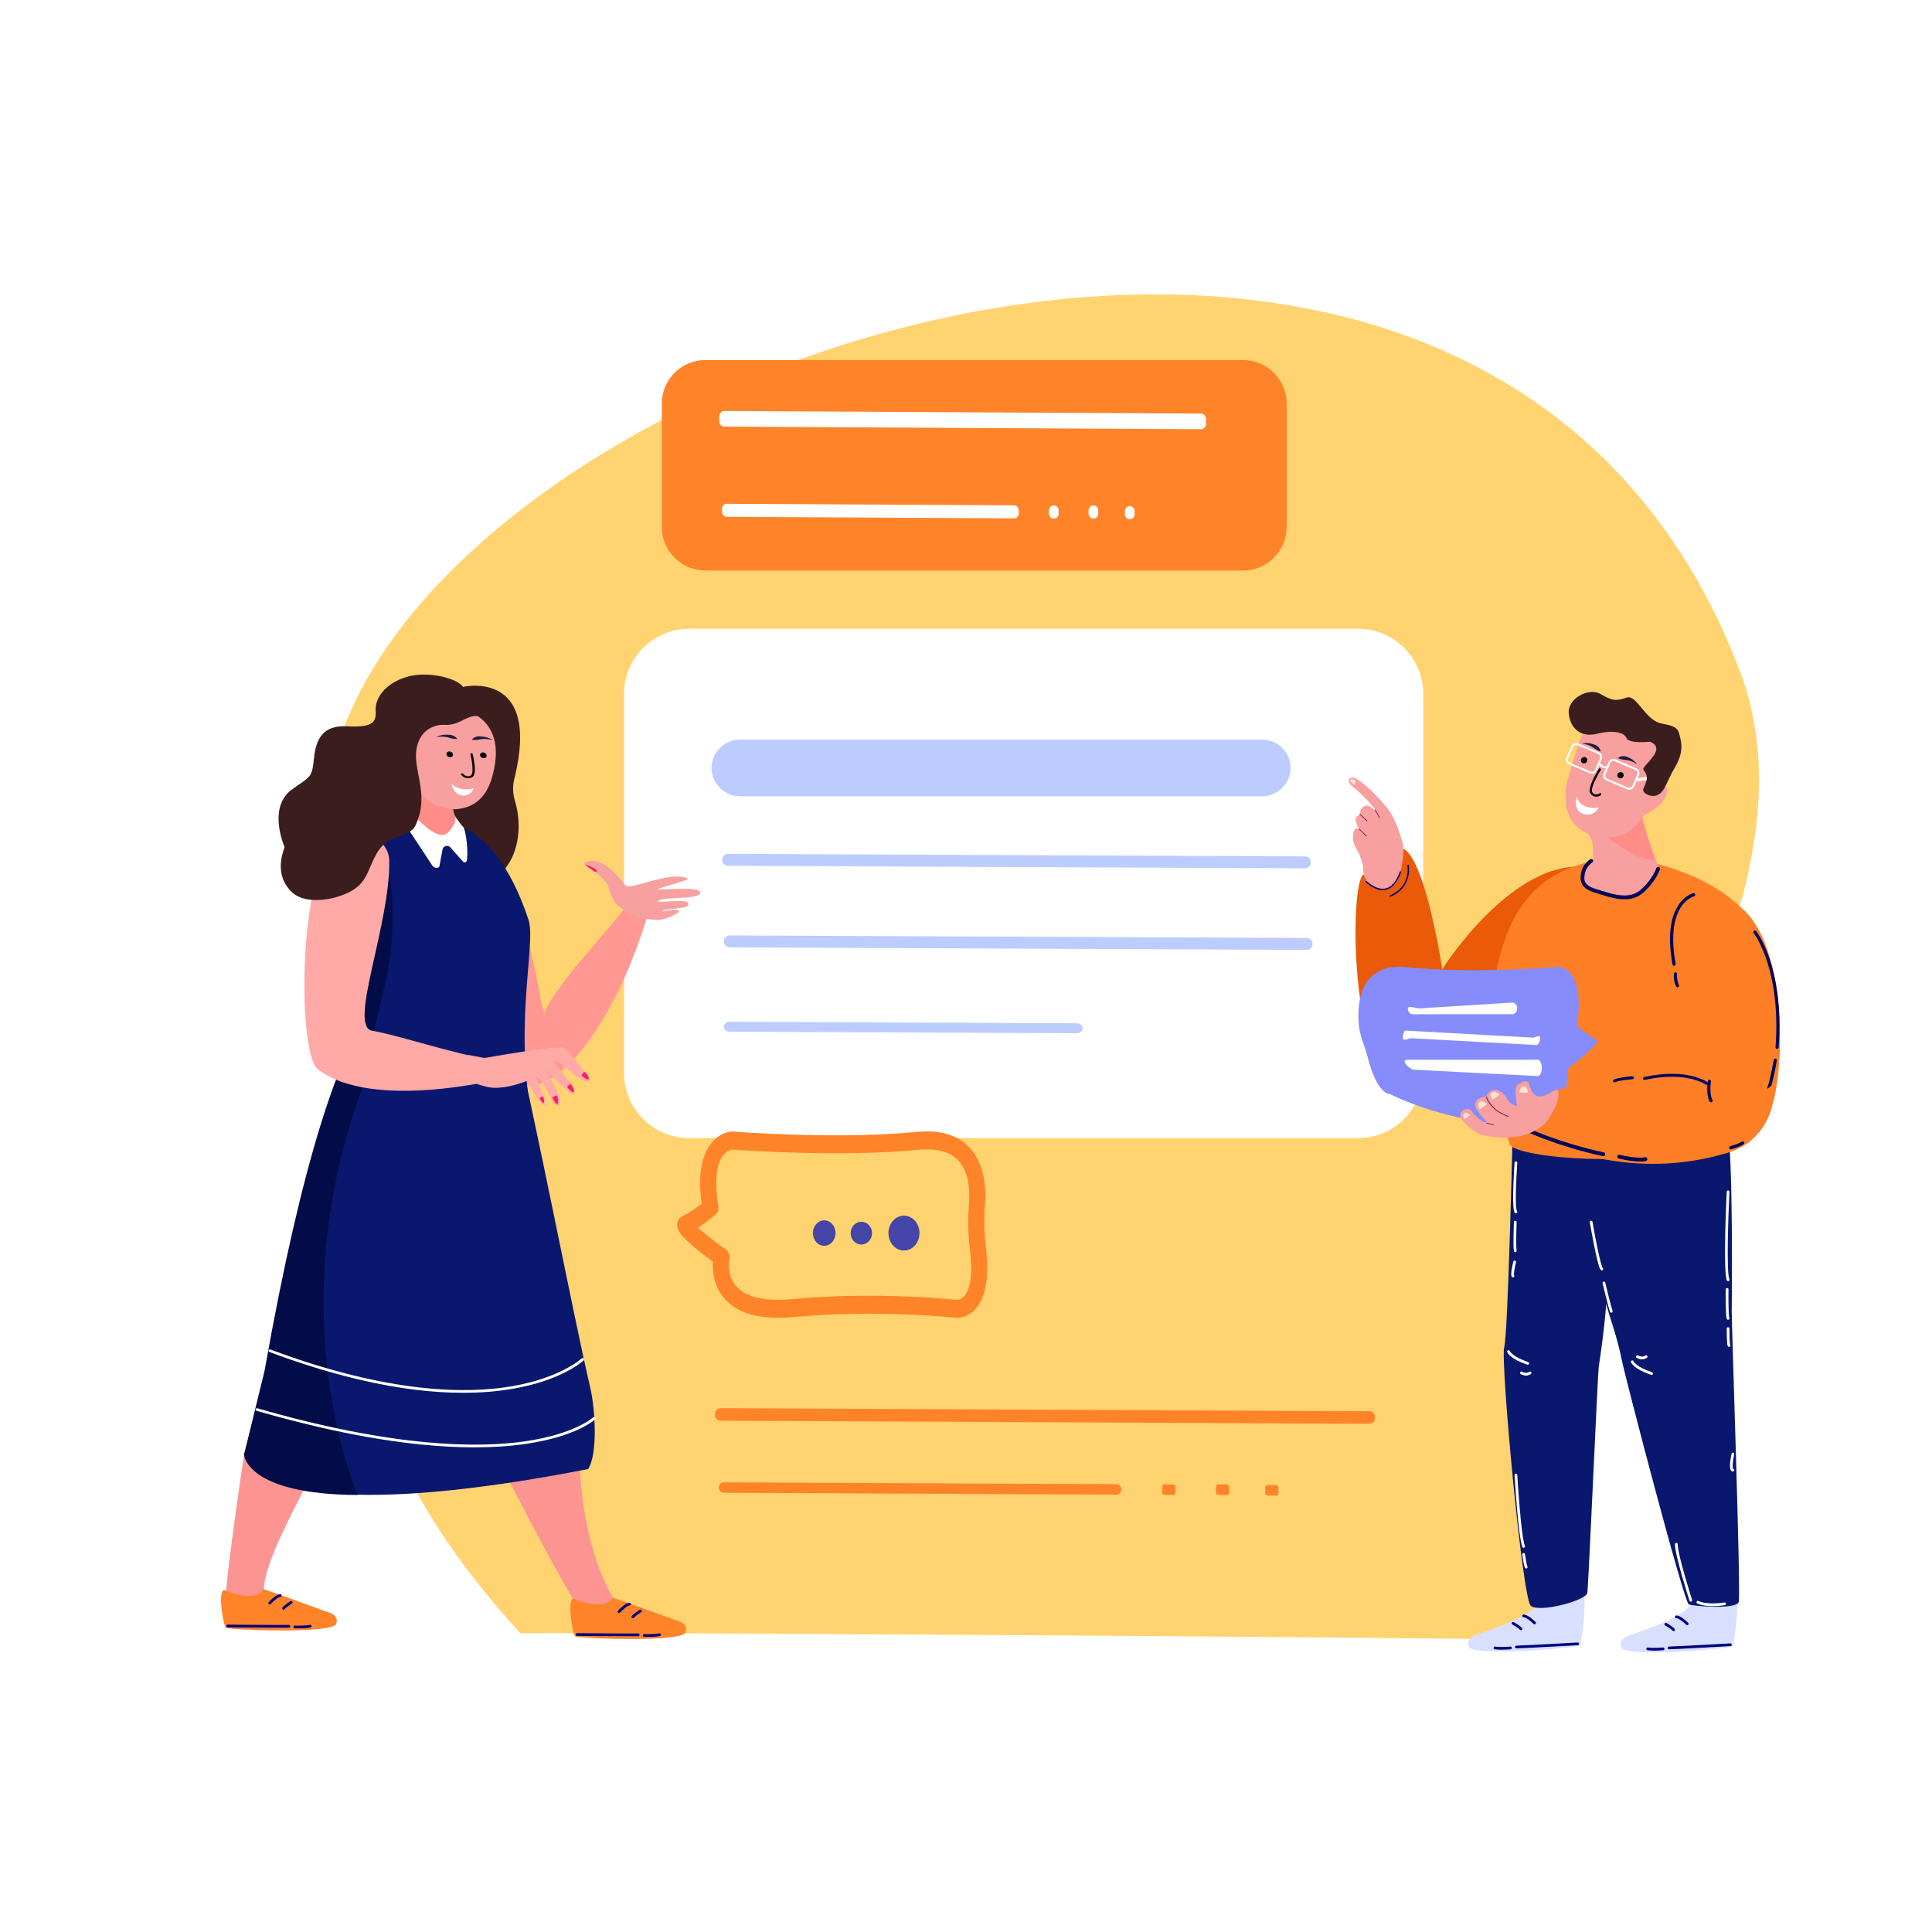 <?xml version="1.0" encoding="UTF-8"?>
<svg xmlns="http://www.w3.org/2000/svg" xmlns:xlink="http://www.w3.org/1999/xlink" width="3000pt" height="3000pt" viewBox="0 0 3000 3000" version="1.1">
<g id="surface1">
<rect x="0" y="0" width="3000" height="3000" style="fill:rgb(100%,100%,100%);fill-opacity:1;stroke:none;"/>
<path style=" stroke:none;fill-rule:nonzero;fill:rgb(100%,82.812%,43.921%);fill-opacity:1;" d="M 2301.992 2545 C 2459.926 2546.688 2460.312 2312.539 2415.645 2225.57 C 2302.324 2005.012 2865.66 1469.531 2700.992 1040.008 C 2281.656 -53.832 523 608.008 505 1270 C 589 1737 393.449 2085.121 808 2536 C 1004.191 2534.949 1835 2540 2301.992 2545 "/>
<path style=" stroke:none;fill-rule:nonzero;fill:rgb(100%,100%,100%);fill-opacity:1;" d="M 2109.008 1767.219 L 1070.004 1767.219 C 1014.449 1767.219 969 1721.77 969 1666.219 L 969 1077.312 C 969 1021.762 1014.449 976.328 1070.004 976.328 L 2109.008 976.328 C 2164.555 976.328 2210.004 1021.762 2210.004 1077.312 L 2210.004 1666.219 C 2210.004 1721.77 2164.555 1767.219 2109.008 1767.219 "/>
<path style=" stroke:none;fill-rule:nonzero;fill:rgb(100%,51.367%,16.089%);fill-opacity:1;" d="M 1095.266 885.891 L 1930.32 885.891 C 1967.547 885.891 1997.992 855.43 1997.992 818.219 L 1997.992 626.73 C 1997.992 589.52 1967.547 559.059 1930.32 559.059 L 1095.266 559.059 C 1058.047 559.059 1027.586 589.52 1027.586 626.73 L 1027.586 818.219 C 1027.586 855.43 1058.047 885.891 1095.266 885.891 "/>
<path style=" stroke:none;fill-rule:nonzero;fill:rgb(84.764%,87.5%,100%);fill-opacity:1;" d="M 2690.039 2470.102 C 2690.039 2470.102 2628.863 2483.758 2625.457 2484.949 C 2625.457 2484.941 2639.684 2502.449 2535.25 2537.73 C 2527.051 2540.5 2513.375 2544.078 2517.609 2558.199 C 2522.387 2574.129 2677.957 2560.82 2689.789 2556.781 C 2693.523 2555.508 2705.391 2458.988 2690.039 2470.102 "/>
<path style=" stroke:none;fill-rule:nonzero;fill:rgb(0%,0%,49.805%);fill-opacity:1;" d="M 2619.914 2523.621 C 2620.461 2523.621 2621.008 2523.41 2621.426 2522.992 C 2622.246 2522.16 2622.23 2520.82 2621.41 2520 C 2619.414 2518.02 2609.152 2508.18 2602.879 2508.512 C 2601.703 2508.57 2600.816 2509.562 2600.883 2510.73 C 2600.93 2511.898 2601.945 2512.801 2603.102 2512.73 C 2603.152 2512.73 2603.199 2512.73 2603.23 2512.73 C 2606.562 2512.73 2614.09 2518.699 2618.434 2523.012 C 2618.852 2523.422 2619.383 2523.621 2619.914 2523.621 "/>
<path style=" stroke:none;fill-rule:nonzero;fill:rgb(0%,0%,49.805%);fill-opacity:1;" d="M 2591.707 2561.02 C 2591.723 2561.02 2591.738 2561.02 2591.77 2561.02 C 2612.723 2560.32 2686.336 2556.121 2687.078 2556.082 C 2688.25 2556.008 2689.141 2555.012 2689.074 2553.84 C 2689.008 2552.672 2688.02 2551.77 2686.848 2551.852 C 2686.105 2551.891 2612.527 2556.09 2591.641 2556.789 C 2590.469 2556.82 2589.543 2557.801 2589.578 2558.969 C 2589.625 2560.121 2590.566 2561.02 2591.707 2561.02 "/>
<path style=" stroke:none;fill-rule:nonzero;fill:rgb(0%,0%,49.805%);fill-opacity:1;" d="M 2598.762 2532.789 C 2599.223 2532.789 2599.684 2532.641 2600.086 2532.328 C 2600.992 2531.602 2601.137 2530.27 2600.402 2529.352 C 2597.402 2525.602 2588.562 2520.738 2587.574 2520.199 C 2586.551 2519.641 2585.258 2520.031 2584.699 2521.051 C 2584.141 2522.078 2584.527 2523.371 2585.562 2523.922 C 2588.051 2525.281 2595.012 2529.379 2597.102 2532 C 2597.516 2532.52 2598.121 2532.789 2598.762 2532.789 "/>
<path style=" stroke:none;fill-rule:nonzero;fill:rgb(0%,0%,49.805%);fill-opacity:1;" d="M 2569.184 2563.059 C 2576.211 2563.059 2582.363 2562.461 2582.742 2562.418 C 2583.898 2562.301 2584.758 2561.27 2584.629 2560.098 C 2584.52 2558.938 2583.473 2558.09 2582.312 2558.207 C 2582.188 2558.219 2568.344 2559.57 2558.828 2558.219 C 2557.688 2558.051 2556.609 2558.859 2556.449 2560.008 C 2556.277 2561.168 2557.086 2562.238 2558.242 2562.41 C 2561.668 2562.898 2565.555 2563.059 2569.184 2563.059 "/>
<path style=" stroke:none;fill-rule:nonzero;fill:rgb(84.764%,87.5%,100%);fill-opacity:1;" d="M 2452.938 2468.688 C 2452.938 2468.688 2391.777 2482.348 2388.367 2483.539 C 2388.367 2483.531 2402.586 2501.039 2298.148 2536.32 C 2289.969 2539.09 2276.281 2542.668 2280.504 2556.781 C 2285.289 2572.719 2440.867 2559.41 2452.695 2555.371 C 2456.438 2554.098 2468.293 2457.578 2452.938 2468.688 "/>
<path style=" stroke:none;fill-rule:nonzero;fill:rgb(0%,0%,49.805%);fill-opacity:1;" d="M 2382.836 2522.211 C 2383.379 2522.211 2383.918 2522 2384.328 2521.582 C 2385.164 2520.75 2385.148 2519.41 2384.328 2518.59 C 2382.324 2516.609 2372.035 2506.758 2365.789 2507.09 C 2364.617 2507.16 2363.727 2508.148 2363.785 2509.32 C 2363.855 2510.488 2364.836 2511.379 2366.008 2511.32 C 2369.27 2511.18 2376.938 2517.23 2381.344 2521.59 C 2381.754 2522 2382.293 2522.211 2382.836 2522.211 "/>
<path style=" stroke:none;fill-rule:nonzero;fill:rgb(0%,0%,49.805%);fill-opacity:1;" d="M 2354.605 2559.609 C 2354.637 2559.609 2354.652 2559.609 2354.668 2559.609 C 2375.637 2558.91 2449.242 2554.711 2449.996 2554.66 C 2451.152 2554.598 2452.043 2553.598 2451.98 2552.43 C 2451.906 2551.262 2450.914 2550.371 2449.738 2550.441 C 2449.004 2550.48 2375.441 2554.68 2354.531 2555.371 C 2353.359 2555.41 2352.457 2556.391 2352.484 2557.559 C 2352.531 2558.699 2353.48 2559.609 2354.605 2559.609 "/>
<path style=" stroke:none;fill-rule:nonzero;fill:rgb(0%,0%,49.805%);fill-opacity:1;" d="M 2361.66 2531.379 C 2362.125 2531.379 2362.586 2531.23 2362.98 2530.918 C 2363.895 2530.191 2364.039 2528.852 2363.312 2527.941 C 2360.312 2524.191 2351.477 2519.332 2350.477 2518.789 C 2349.461 2518.23 2348.172 2518.609 2347.605 2519.641 C 2347.055 2520.672 2347.43 2521.949 2348.461 2522.512 C 2350.957 2523.871 2357.902 2527.969 2360.008 2530.59 C 2360.41 2531.109 2361.035 2531.379 2361.66 2531.379 "/>
<path style=" stroke:none;fill-rule:nonzero;fill:rgb(0%,0%,49.805%);fill-opacity:1;" d="M 2332.102 2561.648 C 2339.117 2561.648 2345.25 2561.047 2345.641 2561.008 C 2346.805 2560.891 2347.656 2559.848 2347.543 2558.688 C 2347.426 2557.527 2346.391 2556.68 2345.223 2556.789 C 2345.094 2556.809 2331.25 2558.156 2321.746 2556.809 C 2320.594 2556.637 2319.512 2557.438 2319.34 2558.598 C 2319.184 2559.758 2319.988 2560.828 2321.141 2561 C 2324.57 2561.488 2328.457 2561.648 2332.102 2561.648 "/>
<path style=" stroke:none;fill-rule:nonzero;fill:rgb(3.529%,9.424%,43.138%);fill-opacity:1;" d="M 2349.145 1746.508 C 2349.145 1746.508 2341.781 2071.617 2335.727 2091.887 C 2329.691 2112.16 2363.793 2481.898 2376.879 2493.367 C 2389.949 2504.828 2462.742 2485.438 2464.734 2473.559 C 2466.824 2461.09 2480.703 2133.867 2482.695 2120.98 C 2511.637 1933.309 2486.809 1878.266 2486.195 1888.738 C 2478.199 2024.918 2502.168 2030.359 2518.77 2114.137 C 2523.215 2136.539 2614.801 2488.637 2622.465 2491.387 C 2630.125 2494.129 2696.254 2499.547 2699.871 2487.539 C 2703.484 2475.527 2688.676 2050.816 2688.988 2036.328 C 2689.289 2021.828 2691.328 1790.078 2682.238 1751.348 C 2665.637 1767.449 2645.766 1747.977 2603.688 1755.379 C 2379.301 1794.777 2394.574 1760.406 2349.145 1746.508 "/>
<path style=" stroke:none;fill-rule:nonzero;fill:rgb(100%,100%,100%);fill-opacity:1;" d="M 2372.387 2119.141 C 2373.262 2119.141 2374.078 2118.578 2374.383 2117.699 C 2374.762 2116.59 2374.164 2115.391 2373.059 2115.02 C 2348.246 2106.66 2344.445 2098.051 2344.414 2097.957 C 2344.008 2096.867 2342.785 2096.309 2341.691 2096.707 C 2340.598 2097.121 2340.031 2098.34 2340.438 2099.438 C 2340.832 2100.5 2345.059 2110.051 2371.703 2119.027 C 2371.922 2119.098 2372.156 2119.141 2372.387 2119.141 "/>
<path style=" stroke:none;fill-rule:nonzero;fill:rgb(100%,100%,100%);fill-opacity:1;" d="M 2369.426 2135.988 C 2374.094 2135.988 2377.027 2133.672 2377.199 2133.52 C 2378.105 2132.781 2378.25 2131.449 2377.508 2130.539 C 2376.777 2129.641 2375.465 2129.5 2374.547 2130.219 C 2374.328 2130.391 2369.949 2133.672 2363.426 2130.031 C 2362.406 2129.461 2361.109 2129.82 2360.539 2130.852 C 2359.969 2131.871 2360.348 2133.16 2361.355 2133.73 C 2364.391 2135.418 2367.117 2135.988 2369.426 2135.988 "/>
<path style=" stroke:none;fill-rule:nonzero;fill:rgb(100%,100%,100%);fill-opacity:1;" d="M 2564.562 2134.98 C 2565.445 2134.98 2566.262 2134.43 2566.562 2133.539 C 2566.941 2132.441 2566.344 2131.23 2565.223 2130.859 C 2540.438 2122.5 2536.625 2113.891 2536.594 2113.809 C 2536.184 2112.711 2534.957 2112.152 2533.871 2112.559 C 2532.766 2112.969 2532.215 2114.191 2532.625 2115.281 C 2533.02 2116.34 2537.238 2125.898 2563.887 2134.871 C 2564.105 2134.949 2564.324 2134.98 2564.562 2134.98 "/>
<path style=" stroke:none;fill-rule:nonzero;fill:rgb(100%,100%,100%);fill-opacity:1;" d="M 2549.625 2110.73 C 2554.289 2110.73 2557.223 2108.41 2557.395 2108.27 C 2558.309 2107.531 2558.449 2106.199 2557.711 2105.289 C 2556.973 2104.379 2555.652 2104.242 2554.742 2104.969 C 2554.523 2105.141 2550.145 2108.422 2543.617 2104.77 C 2542.594 2104.199 2541.309 2104.57 2540.742 2105.59 C 2540.164 2106.609 2540.539 2107.902 2541.559 2108.469 C 2544.59 2110.16 2547.32 2110.73 2549.625 2110.73 "/>
<path style=" stroke:none;fill-rule:nonzero;fill:rgb(100%,100%,100%);fill-opacity:1;" d="M 2625.469 2487.07 C 2625.676 2487.07 2625.902 2487.027 2626.113 2486.961 C 2627.223 2486.598 2627.836 2485.41 2627.484 2484.301 C 2627.258 2483.598 2605.121 2414.598 2605.121 2397.789 C 2605.121 2396.629 2604.172 2395.68 2602.992 2395.68 C 2601.832 2395.68 2600.883 2396.629 2600.883 2397.789 C 2600.883 2415.258 2622.531 2482.73 2623.453 2485.598 C 2623.742 2486.488 2624.562 2487.07 2625.469 2487.07 "/>
<path style=" stroke:none;fill-rule:nonzero;fill:rgb(100%,100%,100%);fill-opacity:1;" d="M 2659.375 2494.008 C 2664.672 2494.008 2670.918 2493.59 2678.188 2492.488 C 2679.34 2492.309 2680.145 2491.23 2679.965 2490.078 C 2679.797 2488.918 2678.715 2488.129 2677.547 2488.301 C 2649.164 2492.598 2637.605 2486.148 2637.508 2486.09 C 2636.488 2485.5 2635.191 2485.852 2634.598 2486.859 C 2634.023 2487.867 2634.367 2489.168 2635.387 2489.75 C 2635.781 2489.977 2642.984 2494.008 2659.375 2494.008 "/>
<path style=" stroke:none;fill-rule:nonzero;fill:rgb(100%,100%,100%);fill-opacity:1;" d="M 2365.879 2403.379 C 2366.141 2403.379 2366.402 2403.332 2366.648 2403.242 C 2367.738 2402.82 2368.277 2401.59 2367.855 2400.5 C 2361.551 2384.16 2356.07 2291.152 2356.012 2290.211 C 2355.941 2289.051 2354.953 2288.16 2353.777 2288.223 C 2352.613 2288.289 2351.711 2289.289 2351.785 2290.461 C 2352.02 2294.32 2357.379 2385.07 2363.902 2402.02 C 2364.238 2402.863 2365.035 2403.379 2365.879 2403.379 "/>
<path style=" stroke:none;fill-rule:nonzero;fill:rgb(100%,100%,100%);fill-opacity:1;" d="M 2371.586 2432.188 C 2371.586 2432.188 2371.57 2432.18 2371.57 2432.172 C 2371.57 2432.18 2371.586 2432.188 2371.586 2432.188 Z M 2368.195 2434.719 C 2366.594 2432.621 2364.746 2420.789 2363.785 2413.93 C 2363.625 2412.781 2364.441 2411.711 2365.59 2411.539 C 2366.754 2411.379 2367.816 2412.191 2367.977 2413.348 C 2369.098 2421.309 2370.785 2430.762 2371.602 2432.219 C 2372.27 2433.148 2372.066 2434.438 2371.164 2435.141 C 2370.77 2435.43 2370.332 2435.559 2369.883 2435.559 C 2369.242 2435.559 2368.617 2435.281 2368.195 2434.719 "/>
<path style=" stroke:none;fill-rule:nonzero;fill:rgb(100%,100%,100%);fill-opacity:1;" d="M 2683.363 1989.398 C 2683.625 1989.398 2683.891 1989.348 2684.152 1989.238 C 2685.238 1988.809 2685.766 1987.566 2685.324 1986.488 C 2680.727 1975.078 2683.41 1892.688 2685.473 1850.707 C 2685.535 1849.539 2684.629 1848.547 2683.461 1848.488 C 2682.309 1848.426 2681.301 1849.336 2681.254 1850.496 C 2681.004 1855.496 2675.305 1972.957 2681.402 1988.066 C 2681.73 1988.898 2682.52 1989.398 2683.363 1989.398 "/>
<path style=" stroke:none;fill-rule:nonzero;fill:rgb(100%,100%,100%);fill-opacity:1;" d="M 2685.156 2046.078 C 2685.141 2046.059 2685.125 2046.039 2685.125 2046.02 C 2685.125 2046.039 2685.141 2046.059 2685.156 2046.078 Z M 2681.598 2048.379 C 2681.004 2047.488 2680 2046 2679.738 2023.578 C 2679.621 2012.777 2679.738 2002.219 2679.738 2002.109 C 2679.754 2000.941 2680.711 2000.008 2681.895 2000.02 C 2683.066 2000.027 2683.988 2000.988 2683.988 2002.16 C 2683.758 2021.73 2684.137 2043.449 2685.176 2046.121 C 2685.75 2047.078 2685.488 2048.328 2684.547 2048.961 C 2684.188 2049.199 2683.773 2049.32 2683.363 2049.32 C 2682.688 2049.32 2682.012 2048.988 2681.598 2048.379 "/>
<path style=" stroke:none;fill-rule:nonzero;fill:rgb(100%,100%,100%);fill-opacity:1;" d="M 2684.863 2087.168 Z M 2684.863 2087.168 Z M 2684.879 2087.168 L 2684.863 2087.168 Z M 2681.879 2085.367 C 2681.699 2083.148 2681.551 2080.078 2681.434 2076.227 C 2681.238 2069.707 2681.238 2063.109 2681.238 2063.051 C 2681.238 2061.879 2682.191 2060.93 2683.363 2060.93 C 2684.535 2060.93 2685.488 2061.879 2685.488 2063.051 C 2685.488 2073.59 2685.836 2085.438 2686.461 2087.91 C 2686.777 2088.277 2686.973 2088.77 2686.973 2089.289 C 2686.973 2090.457 2686.035 2091.41 2684.863 2091.41 C 2682.406 2091.41 2682.16 2088.477 2681.879 2085.367 "/>
<path style=" stroke:none;fill-rule:nonzero;fill:rgb(100%,100%,100%);fill-opacity:1;" d="M 2690.855 2285.031 C 2691.844 2285.031 2692.754 2284.312 2692.918 2283.289 C 2693.133 2282.16 2692.406 2281.09 2691.301 2280.84 C 2689.781 2279.352 2690.539 2268.59 2692.902 2258.121 C 2693.168 2256.98 2692.441 2255.852 2691.301 2255.59 C 2690.16 2255.332 2689.035 2256.051 2688.773 2257.191 C 2688.012 2260.613 2684.312 2277.949 2687.73 2283.121 C 2688.59 2284.422 2689.699 2284.852 2690.473 2284.992 C 2690.59 2285.02 2690.723 2285.031 2690.855 2285.031 "/>
<path style=" stroke:none;fill-rule:nonzero;fill:rgb(100%,100%,100%);fill-opacity:1;" d="M 2353.91 1883.922 C 2354.387 1883.922 2354.863 1883.758 2355.266 1883.43 C 2356.164 1882.668 2356.277 1881.34 2355.527 1880.441 C 2352.766 1876.828 2353.605 1839.602 2356.02 1805.699 C 2356.105 1804.531 2355.223 1803.52 2354.055 1803.43 C 2352.883 1803.352 2351.883 1804.23 2351.785 1805.402 C 2351.785 1805.57 2350.539 1823.223 2349.918 1841.379 C 2348.633 1878.832 2351.207 1881.871 2352.289 1883.172 C 2352.695 1883.672 2353.301 1883.922 2353.91 1883.922 "/>
<path style=" stroke:none;fill-rule:nonzero;fill:rgb(100%,100%,100%);fill-opacity:1;" d="M 2352.91 1944.34 C 2353.086 1944.34 2353.258 1944.32 2353.43 1944.27 C 2354.559 1943.988 2355.254 1942.84 2354.965 1941.699 C 2353.922 1937.559 2354.43 1913.141 2355.02 1897.73 C 2355.078 1896.57 2354.168 1895.578 2353 1895.539 C 2351.828 1895.48 2350.844 1896.398 2350.789 1897.57 C 2350.645 1901.551 2349.328 1936.668 2350.859 1942.738 C 2351.105 1943.699 2351.957 1944.34 2352.91 1944.34 "/>
<path style=" stroke:none;fill-rule:nonzero;fill:rgb(100%,100%,100%);fill-opacity:1;" d="M 2349.418 1983.457 C 2350.254 1983.457 2351.051 1982.949 2351.383 1982.121 C 2351.715 1981.301 2351.484 1980.398 2350.891 1979.82 C 2350.43 1977.57 2352.062 1967.988 2353.969 1960.039 C 2354.242 1958.91 2353.547 1957.77 2352.406 1957.488 C 2351.266 1957.219 2350.125 1957.918 2349.852 1959.059 C 2344.434 1981.641 2347.164 1982.719 2348.637 1983.309 C 2348.898 1983.41 2349.156 1983.457 2349.418 1983.457 "/>
<path style=" stroke:none;fill-rule:nonzero;fill:rgb(100%,100%,100%);fill-opacity:1;" d="M 2488.66 1968.762 C 2488.645 1968.75 2488.629 1968.738 2488.613 1968.73 C 2488.629 1968.738 2488.645 1968.75 2488.66 1968.762 Z M 2486.141 1972.16 C 2484.855 1971.23 2482.473 1969.512 2475.172 1933.172 C 2471.645 1915.57 2468.664 1898.18 2468.637 1898.008 C 2468.438 1896.859 2469.199 1895.758 2470.359 1895.562 C 2471.508 1895.371 2472.605 1896.141 2472.805 1897.289 C 2478.395 1929.969 2485.863 1965.578 2488.691 1968.781 C 2489.578 1969.48 2489.762 1970.758 2489.102 1971.691 C 2488.676 1972.258 2488.035 1972.559 2487.379 1972.559 C 2486.949 1972.559 2486.523 1972.43 2486.141 1972.16 "/>
<path style=" stroke:none;fill-rule:nonzero;fill:rgb(100%,100%,100%);fill-opacity:1;" d="M 2501.969 2038.371 C 2502.199 2038.371 2502.414 2038.332 2502.645 2038.262 C 2503.75 2037.879 2504.348 2036.68 2503.98 2035.582 C 2500.859 2026.312 2492.688 1991.992 2492.609 1991.641 C 2492.332 1990.512 2491.195 1989.801 2490.059 1990.07 C 2488.922 1990.352 2488.215 1991.492 2488.492 1992.621 C 2488.832 1994.039 2496.789 2027.48 2499.969 2036.918 C 2500.262 2037.812 2501.09 2038.371 2501.969 2038.371 "/>
<path style=" stroke:none;fill-rule:nonzero;fill:rgb(91.797%,35.301%,3.529%);fill-opacity:1;" d="M 2468.281 1346.969 C 2350.613 1328.598 2239.566 1504.914 2239.566 1504.914 C 2239.566 1504.914 2209.219 1302.801 2169.137 1316.938 C 2155.785 1319.816 2131.469 1338.539 2117.91 1357.758 C 2095.441 1361.973 2093.398 1677.082 2182.727 1694.824 C 2230.254 1704.262 2363.609 1605.406 2599.996 1463.273 C 2621.691 1450.223 2570.016 1362.859 2468.281 1346.969 "/>
<path style=" stroke:none;fill-rule:nonzero;fill:rgb(0%,0%,42.747%);fill-opacity:1;" d="M 2157.734 1392.082 C 2158.02 1392.473 2158.543 1392.633 2159.012 1392.445 C 2177.145 1384.883 2183.926 1371.977 2186.422 1362.484 C 2189.121 1352.223 2187.551 1343.855 2187.496 1343.492 C 2187.375 1342.93 2186.824 1342.551 2186.25 1342.66 C 2185.672 1342.766 2185.297 1343.332 2185.402 1343.895 C 2185.414 1343.988 2186.945 1352.223 2184.34 1362.027 C 2180.875 1375.133 2172.066 1384.695 2158.191 1390.484 C 2157.656 1390.711 2157.387 1391.332 2157.629 1391.867 C 2157.656 1391.949 2157.695 1392.016 2157.734 1392.082 "/>
<path style=" stroke:none;fill-rule:nonzero;fill:rgb(96.875%,62.694%,62.305%);fill-opacity:1;" d="M 2110.848 1326.77 C 2110.848 1326.77 2116.992 1344.168 2116.871 1345.586 C 2114.035 1380.484 2155.023 1395.766 2171.441 1365.016 C 2172.555 1362.93 2182.797 1326.355 2178.004 1309 C 2172.969 1290.816 2164.773 1267.328 2153.391 1253.734 C 2132.902 1229.297 2106.398 1204.453 2098.004 1207.59 C 2089.633 1210.723 2096.879 1219.559 2103.414 1223.98 C 2109.949 1228.41 2135.512 1254.805 2135.164 1257.539 C 2134.805 1260.258 2125.094 1245.137 2116.363 1253.535 C 2113.363 1256.426 2112.305 1258.715 2112.266 1260.512 C 2112.211 1263.336 2110.551 1265.828 2108.074 1267.262 C 2105.156 1268.949 2103.453 1272.535 2106.844 1279.996 C 2113.324 1294.242 2111.504 1288.203 2111.504 1288.203 C 2111.504 1288.203 2101.902 1279.688 2100.871 1299.465 C 2100.441 1307.594 2103.281 1312.816 2110.848 1326.77 "/>
<path style=" stroke:none;fill-rule:nonzero;fill:rgb(57.227%,9.424%,37.646%);fill-opacity:1;" d="M 2141.953 1270.289 C 2142.109 1270.355 2142.293 1270.355 2142.453 1270.289 C 2142.742 1270.145 2142.848 1269.789 2142.688 1269.512 C 2142.637 1269.422 2137.523 1260.496 2135.695 1257.273 C 2135.539 1256.996 2135.168 1256.879 2134.879 1257.012 C 2134.59 1257.156 2134.473 1257.496 2134.629 1257.773 C 2136.473 1260.996 2141.57 1269.922 2141.625 1270.012 C 2141.703 1270.145 2141.82 1270.25 2141.953 1270.289 "/>
<path style=" stroke:none;fill-rule:nonzero;fill:rgb(57.227%,9.424%,37.646%);fill-opacity:1;" d="M 2122.633 1275.5 C 2122.789 1275.512 2122.945 1275.434 2123.062 1275.293 C 2123.27 1275.031 2123.23 1274.613 2122.984 1274.367 C 2122.906 1274.301 2114.945 1266.684 2112.105 1263.922 C 2111.848 1263.688 2111.48 1263.699 2111.273 1263.961 C 2111.066 1264.219 2111.105 1264.637 2111.352 1264.883 C 2114.203 1267.645 2122.148 1275.254 2122.227 1275.332 C 2122.348 1275.434 2122.488 1275.5 2122.633 1275.5 "/>
<path style=" stroke:none;fill-rule:nonzero;fill:rgb(57.227%,9.424%,37.646%);fill-opacity:1;" d="M 2121.703 1298.82 C 2121.859 1298.82 2122.027 1298.754 2122.145 1298.609 C 2122.34 1298.336 2122.316 1297.934 2122.055 1297.688 C 2121.977 1297.609 2114.02 1289.992 2111.168 1287.246 C 2110.922 1286.996 2110.547 1287.012 2110.336 1287.285 C 2110.129 1287.543 2110.168 1287.949 2110.414 1288.195 C 2113.266 1290.957 2121.223 1298.57 2121.301 1298.648 C 2121.418 1298.754 2121.559 1298.82 2121.703 1298.82 "/>
<path style=" stroke:none;fill-rule:nonzero;fill:rgb(100%,89.062%,83.984%);fill-opacity:1;" d="M 2106.188 1212.984 C 2106.188 1212.984 2102.957 1218.551 2102.184 1218.371 C 2101.406 1218.176 2096.043 1212.918 2096.379 1211.406 C 2096.703 1209.895 2099.133 1208.098 2106.188 1212.984 "/>
<path style=" stroke:none;fill-rule:nonzero;fill:rgb(0%,0%,42.747%);fill-opacity:1;" d="M 2120.816 1369.758 C 2120.859 1369.812 2120.898 1369.852 2120.938 1369.891 C 2121.566 1370.52 2136.488 1385.188 2152.188 1381.586 C 2162.172 1379.305 2170.047 1370.133 2175.586 1354.328 C 2175.773 1353.766 2175.48 1353.168 2174.934 1352.965 C 2174.371 1352.781 2173.77 1353.074 2173.57 1353.633 C 2168.297 1368.703 2160.941 1377.406 2151.719 1379.516 C 2137.156 1382.852 2122.578 1368.543 2122.434 1368.398 C 2122.02 1367.984 2121.34 1367.984 2120.938 1368.398 C 2120.562 1368.77 2120.523 1369.332 2120.816 1369.758 "/>
<path style=" stroke:none;fill-rule:nonzero;fill:rgb(15.697%,9.424%,26.268%);fill-opacity:1;" d="M 2373.914 1516.828 C 2374.766 1516.828 2375.496 1516.148 2375.543 1515.289 C 2378.039 1466.633 2394.289 1434.809 2407.488 1416.66 C 2421.719 1397.078 2435.457 1388.883 2435.59 1388.809 C 2436.367 1388.348 2436.621 1387.359 2436.172 1386.582 C 2435.727 1385.805 2434.723 1385.551 2433.945 1386 C 2433.363 1386.344 2419.492 1394.625 2404.855 1414.746 C 2391.387 1433.254 2374.824 1465.676 2372.297 1515.121 C 2372.238 1516.02 2372.926 1516.777 2373.836 1516.828 C 2373.867 1516.828 2373.883 1516.828 2373.914 1516.828 "/>
<path style=" stroke:none;fill-rule:nonzero;fill:rgb(99.609%,49.805%,14.893%);fill-opacity:1;" d="M 2313.242 1571.371 C 2325.641 1472.172 2347.684 1376.273 2449.25 1343.703 C 2476.672 1334.922 2484.488 1334.523 2515.184 1333.973 C 2568.684 1333.012 2654.902 1362.293 2700.551 1406.82 C 2776.348 1480.754 2699.852 1648.242 2692.492 1684.93 C 2677.914 1757.551 2685.867 1778.641 2685.867 1778.641 C 2535.281 1814.672 2362.332 1798.031 2344.531 1778.09 C 2322.66 1707.859 2305.441 1633.723 2313.242 1571.371 "/>
<path style=" stroke:none;fill-rule:nonzero;fill:rgb(96.875%,62.694%,62.305%);fill-opacity:1;" d="M 2549.113 1264.688 C 2551.531 1294.379 2575.676 1345.672 2575.676 1345.672 C 2575.676 1345.672 2556.809 1405.512 2503.48 1390.551 C 2415.527 1365.883 2473.504 1346.621 2473.551 1335.258 C 2473.629 1321.59 2477.531 1296.48 2456.645 1289.734 C 2454.824 1289.148 2460.863 1282.766 2459.629 1281.328 C 2489.465 1275.781 2519.281 1270.219 2549.113 1264.688 "/>
<path style=" stroke:none;fill-rule:nonzero;fill:rgb(0%,1.961%,35.693%);fill-opacity:1;" d="M 2525.246 1396.387 C 2534.121 1395.988 2542.629 1393.41 2550.203 1387.18 C 2570.543 1370.43 2577.266 1350.77 2577.551 1349.934 C 2578.059 1348.383 2577.234 1346.723 2575.684 1346.199 C 2574.133 1345.68 2572.473 1346.531 2571.953 1348.066 C 2571.887 1348.258 2565.418 1367 2546.441 1382.625 C 2529.645 1396.465 2506.031 1389.109 2485.184 1382.641 C 2482.922 1381.93 2480.723 1381.25 2478.539 1380.602 C 2457.332 1374.242 2459.293 1364.832 2461.363 1354.883 C 2463.391 1345.125 2472.34 1339.289 2472.418 1339.242 C 2473.797 1338.355 2474.191 1336.535 2473.32 1335.16 C 2472.453 1333.801 2470.633 1333.391 2469.258 1334.258 C 2468.812 1334.543 2458.121 1341.422 2455.574 1353.68 C 2452.98 1366.16 2452.492 1378.941 2476.848 1386.246 C 2479 1386.895 2481.199 1387.574 2483.43 1388.273 C 2496.949 1392.48 2511.551 1397.02 2525.246 1396.387 "/>
<path style=" stroke:none;fill-rule:nonzero;fill:rgb(100%,54.881%,52.93%);fill-opacity:1;" d="M 2477.672 1286.887 C 2477.672 1286.887 2518.941 1319.184 2541.363 1329.055 C 2563.789 1338.91 2570.395 1333.801 2570.395 1333.801 C 2570.395 1333.801 2550.336 1279.711 2548.539 1259.969 C 2546.742 1240.242 2473.18 1278.812 2477.672 1286.887 "/>
<path style=" stroke:none;fill-rule:nonzero;fill:rgb(96.875%,62.694%,62.305%);fill-opacity:1;" d="M 2571.59 1214.668 C 2571.59 1214.668 2593.965 1214 2587.379 1233.75 C 2580.789 1253.496 2563.027 1259.098 2553.816 1265.672 C 2544.602 1272.258 2530.977 1311.328 2474.801 1296.848 C 2418.609 1282.348 2430.688 1220.684 2434.637 1209.258 C 2438.582 1197.848 2457.027 1123.227 2470.203 1123.656 C 2483.348 1124.102 2577.734 1140.348 2574.234 1156.598 C 2570.715 1172.828 2565.656 1212.695 2571.59 1214.668 "/>
<path style=" stroke:none;fill-rule:nonzero;fill:rgb(23.143%,11.377%,11.768%);fill-opacity:1;" d="M 2562.375 1151.766 C 2562.375 1151.766 2529.023 1155.277 2525.512 1146.059 C 2521.984 1136.84 2503.992 1133.328 2479.41 1139.469 C 2454.828 1145.609 2438.152 1131.129 2435.957 1107.863 C 2433.758 1084.594 2467.113 1067.035 2485.121 1077.57 C 2503.109 1088.105 2509.254 1088.988 2525.512 1083.281 C 2541.738 1077.57 2554.473 1119.281 2580.816 1123.656 C 2607.148 1128.051 2606.281 1134.641 2608.91 1145.176 C 2611.539 1155.711 2613.738 1169.758 2600.574 1192.145 C 2587.391 1214.527 2585.34 1229.055 2574.289 1234.316 C 2563.258 1239.559 2548.699 1230.836 2551.84 1224.535 C 2561.719 1204.797 2555.352 1200.914 2551.84 1195.223 C 2548.328 1189.516 2590.023 1163.617 2562.375 1151.766 "/>
<path style=" stroke:none;fill-rule:nonzero;fill:rgb(0%,0%,0%);fill-opacity:1;" d="M 2519.516 1207.328 C 2517.457 1209.215 2514.348 1209.156 2512.551 1207.203 C 2510.758 1205.254 2510.973 1202.145 2513.016 1200.258 C 2515.074 1198.371 2518.184 1198.434 2519.977 1200.383 C 2521.773 1202.332 2521.555 1205.441 2519.516 1207.328 "/>
<path style=" stroke:none;fill-rule:nonzero;fill:rgb(0%,0%,0%);fill-opacity:1;" d="M 2463.074 1183.992 C 2461.016 1185.883 2457.898 1185.824 2456.102 1183.871 C 2454.316 1181.922 2454.512 1178.805 2456.57 1176.93 C 2458.609 1175.039 2461.742 1175.098 2463.527 1177.051 C 2465.324 1179 2465.113 1182.102 2463.074 1183.992 "/>
<path style=" stroke:none;fill-rule:nonzero;fill:rgb(10.594%,10.205%,25.488%);fill-opacity:1;" d="M 2457.891 1154.359 C 2460.516 1153.762 2463.184 1153.703 2465.867 1153.902 C 2466.539 1153.977 2467.223 1154.008 2467.879 1154.129 C 2468.551 1154.25 2469.223 1154.328 2469.895 1154.465 L 2471.875 1154.953 C 2472.531 1155.137 2473.172 1155.363 2473.828 1155.578 C 2474.484 1155.777 2475.125 1156.02 2475.793 1156.25 C 2476.434 1156.492 2477.121 1156.676 2477.746 1156.98 C 2478.371 1157.27 2478.996 1157.59 2479.59 1157.957 C 2480.188 1158.309 2480.703 1158.797 2481.223 1159.254 C 2483.266 1161.145 2484.852 1163.57 2485.492 1166.465 C 2485.539 1166.633 2485.43 1166.801 2485.262 1166.848 C 2485.203 1166.848 2485.156 1166.848 2485.109 1166.832 L 2485.082 1166.832 C 2484.332 1166.648 2483.691 1166.391 2483.051 1166.129 C 2482.426 1165.887 2481.879 1165.566 2481.27 1165.336 C 2480.094 1164.82 2479.043 1164.195 2477.977 1163.66 C 2477.441 1163.387 2476.953 1163.035 2476.465 1162.73 C 2475.961 1162.41 2475.473 1162.059 2475.016 1161.676 L 2474.68 1161.371 L 2474.316 1161.113 L 2473.582 1160.578 L 2472.836 1160.047 C 2472.594 1159.863 2472.316 1159.742 2472.059 1159.59 C 2471.523 1159.301 2470.992 1158.98 2470.441 1158.719 L 2468.797 1157.941 C 2468.23 1157.684 2467.652 1157.469 2467.07 1157.227 C 2466.508 1156.98 2465.914 1156.797 2465.332 1156.586 C 2462.969 1155.777 2460.484 1155.184 2457.953 1154.891 L 2457.922 1154.891 C 2457.785 1154.875 2457.664 1154.738 2457.695 1154.586 C 2457.695 1154.465 2457.785 1154.375 2457.891 1154.359 "/>
<path style=" stroke:none;fill-rule:nonzero;fill:rgb(10.594%,10.205%,25.488%);fill-opacity:1;" d="M 2540.98 1186.082 C 2538.859 1184.633 2536.598 1183.445 2534.277 1182.527 C 2533.699 1182.293 2533.137 1182.043 2532.559 1181.855 C 2531.969 1181.668 2531.375 1181.449 2530.797 1181.277 L 2529.02 1180.781 C 2528.43 1180.625 2527.836 1180.516 2527.242 1180.391 C 2526.949 1180.328 2526.652 1180.25 2526.355 1180.219 L 2525.449 1180.141 L 2524.531 1180.062 L 2524.094 1180.031 L 2523.625 1180.016 C 2523.035 1180 2522.441 1179.969 2521.863 1179.875 C 2521.273 1179.781 2520.68 1179.734 2520.102 1179.594 C 2518.934 1179.281 2517.75 1179.082 2516.516 1178.691 C 2515.91 1178.473 2515.285 1178.363 2514.629 1178.129 C 2513.992 1177.91 2513.336 1177.676 2512.648 1177.336 L 2512.617 1177.32 C 2512.477 1177.242 2512.398 1177.055 2512.477 1176.898 C 2512.508 1176.852 2512.539 1176.82 2512.57 1176.789 C 2514.957 1175.012 2517.75 1174.215 2520.539 1174.121 C 2521.227 1174.121 2521.926 1174.09 2522.613 1174.215 C 2523.301 1174.324 2523.984 1174.496 2524.656 1174.684 C 2525.324 1174.871 2525.965 1175.184 2526.621 1175.418 C 2527.258 1175.664 2527.898 1175.914 2528.539 1176.18 C 2529.16 1176.461 2529.801 1176.711 2530.41 1177.008 L 2532.234 1177.941 C 2532.824 1178.285 2533.387 1178.645 2533.98 1179.004 C 2534.539 1179.344 2535.086 1179.766 2535.648 1180.141 C 2537.801 1181.746 2539.781 1183.555 2541.371 1185.691 C 2541.465 1185.816 2541.434 1186.004 2541.309 1186.082 C 2541.215 1186.16 2541.09 1186.16 2540.996 1186.082 L 2540.98 1186.082 "/>
<path style=" stroke:none;fill-rule:nonzero;fill:rgb(0%,0%,0%);fill-opacity:1;" d="M 2483.445 1232.219 Z M 2483.355 1232.324 Z M 2473.07 1235.5 C 2471.789 1234.691 2470.508 1233.484 2469.441 1231.699 C 2467.168 1227.977 2468.77 1220.625 2474.293 1209.199 C 2478.184 1201.129 2482.715 1193.883 2482.758 1193.82 C 2483.262 1193.027 2484.301 1192.781 2485.078 1193.285 C 2485.871 1193.789 2486.117 1194.828 2485.629 1195.621 C 2485.582 1195.68 2481.141 1202.789 2477.312 1210.676 C 2470.645 1224.5 2471.605 1228.754 2472.324 1229.945 C 2473.637 1232.098 2475.422 1233.316 2477.602 1233.594 C 2480.32 1233.926 2482.898 1232.707 2483.414 1232.25 C 2483.949 1231.531 2484.926 1231.348 2485.688 1231.836 C 2486.48 1232.34 2486.695 1233.395 2486.191 1234.172 C 2485.293 1235.559 2481.781 1237.086 2478.41 1237.039 C 2476.855 1237.008 2474.934 1236.672 2473.07 1235.5 "/>
<path style=" stroke:none;fill-rule:nonzero;fill:rgb(100%,100%,100%);fill-opacity:1;" d="M 2539.887 1212.82 C 2540.359 1213.18 2540.938 1213.18 2541.582 1213.258 C 2543.605 1213.512 2553.32 1211.344 2556.145 1211.676 C 2557.289 1211.266 2557.664 1207.719 2557.133 1206.559 C 2545.488 1207.766 2541.031 1208.848 2540.922 1208.863 C 2539.715 1209.055 2538.883 1210.184 2539.055 1211.406 C 2539.148 1212.004 2539.449 1212.488 2539.887 1212.82 "/>
<path style=" stroke:none;fill-rule:nonzero;fill:rgb(100%,100%,100%);fill-opacity:1;" d="M 2481.859 1170.91 L 2449.105 1156.984 C 2446.633 1155.93 2443.777 1157.09 2442.738 1159.547 L 2434.965 1177.812 C 2433.91 1180.27 2435.059 1183.125 2437.531 1184.18 L 2470.285 1198.105 C 2472.742 1199.156 2475.598 1198.012 2476.652 1195.539 L 2484.422 1177.293 C 2485.309 1175.199 2484.621 1172.848 2482.91 1171.535 C 2482.59 1171.289 2482.238 1171.094 2481.859 1170.91 Z M 2432.172 1176.621 L 2439.941 1158.371 C 2441.637 1154.371 2446.281 1152.496 2450.281 1154.188 L 2483.035 1168.129 C 2487.051 1169.84 2488.914 1174.48 2487.203 1178.484 L 2479.445 1196.73 C 2477.734 1200.73 2473.094 1202.594 2469.094 1200.883 L 2436.34 1186.957 C 2435.715 1186.684 2435.148 1186.348 2434.629 1185.949 C 2431.836 1183.812 2430.734 1179.98 2432.172 1176.621 "/>
<path style=" stroke:none;fill-rule:nonzero;fill:rgb(100%,100%,100%);fill-opacity:1;" d="M 2539.797 1195.82 L 2507.031 1181.883 C 2504.578 1180.836 2501.719 1181.992 2500.656 1184.461 L 2492.891 1202.711 C 2491.859 1205.164 2493 1208.023 2495.469 1209.086 L 2528.219 1223.008 C 2530.688 1224.055 2533.547 1222.914 2534.594 1220.445 L 2542.359 1202.195 C 2543.25 1200.117 2542.562 1197.758 2540.859 1196.445 C 2540.531 1196.195 2540.172 1195.992 2539.797 1195.82 Z M 2490.109 1201.523 L 2497.891 1183.273 C 2499.578 1179.273 2504.219 1177.398 2508.219 1179.102 L 2540.969 1193.039 C 2544.984 1194.742 2546.844 1199.383 2545.141 1203.383 L 2537.375 1221.633 C 2535.672 1225.633 2531.031 1227.492 2527.031 1225.805 L 2494.281 1211.852 C 2493.656 1211.602 2493.078 1211.258 2492.547 1210.852 C 2489.781 1208.727 2488.672 1204.883 2490.109 1201.523 "/>
<path style=" stroke:none;fill-rule:nonzero;fill:rgb(100%,100%,100%);fill-opacity:1;" d="M 2485.488 1190.188 C 2488.383 1192.426 2492.367 1193.961 2496.859 1192.195 C 2497.641 1191.906 2498.023 1191.016 2497.719 1190.25 C 2497.426 1189.469 2496.539 1189.086 2495.77 1189.379 C 2488.996 1192.027 2484.109 1184.32 2484.047 1184.227 C 2483.617 1183.523 2482.668 1183.309 2481.965 1183.754 C 2481.258 1184.195 2481.043 1185.133 2481.488 1185.836 C 2482.301 1187.156 2483.68 1188.809 2485.488 1190.188 "/>
<path style=" stroke:none;fill-rule:nonzero;fill:rgb(100%,100%,100%);fill-opacity:1;" d="M 2482.734 1254.105 C 2482.734 1254.105 2473.93 1269.746 2457.969 1263.625 C 2441.992 1257.516 2448.281 1237.441 2448.281 1237.441 C 2448.281 1237.441 2452.973 1258.262 2482.734 1254.105 "/>
<path style=" stroke:none;fill-rule:nonzero;fill:rgb(74.022%,80.077%,100%);fill-opacity:1;" d="M 2025.719 1348.301 L 1130.891 1344.395 C 1125.684 1344.367 1121.484 1340.773 1121.504 1336.34 L 1121.512 1333.844 C 1121.543 1329.422 1125.781 1325.84 1131.004 1325.852 L 2025.82 1329.773 C 2031.039 1329.797 2035.234 1333.406 2035.211 1337.836 L 2035.211 1340.324 C 2035.184 1344.754 2030.938 1348.328 2025.719 1348.301 "/>
<path style=" stroke:none;fill-rule:nonzero;fill:rgb(74.022%,80.077%,100%);fill-opacity:1;" d="M 2028.539 1474.973 L 1133.707 1471.059 C 1128.496 1471.035 1124.297 1467.422 1124.316 1462.996 L 1124.336 1460.52 C 1124.355 1456.082 1128.605 1452.504 1133.816 1452.527 L 2028.641 1456.441 C 2033.84 1456.469 2038.055 1460.07 2038.027 1464.496 L 2038.016 1466.984 C 2037.992 1471.41 2033.742 1474.996 2028.539 1474.973 "/>
<path style=" stroke:none;fill-rule:nonzero;fill:rgb(74.022%,80.077%,100%);fill-opacity:1;" d="M 1672.066 1604.387 L 1133.016 1602.023 C 1128.004 1602.004 1123.961 1598.539 1123.98 1594.277 C 1124.012 1590.008 1128.086 1586.562 1133.109 1586.582 L 1672.168 1588.945 C 1677.172 1588.965 1681.215 1592.43 1681.195 1596.691 C 1681.172 1600.961 1677.09 1604.418 1672.066 1604.387 "/>
<path style=" stroke:none;fill-rule:nonzero;fill:rgb(74.022%,80.077%,100%);fill-opacity:1;" d="M 1960.094 1236.422 L 1148.902 1236.422 C 1124.734 1236.422 1104.965 1216.652 1104.965 1192.496 C 1104.965 1168.324 1124.734 1148.555 1148.902 1148.555 L 1960.094 1148.555 C 1984.266 1148.555 2004.035 1168.324 2004.035 1192.496 C 2004.035 1216.652 1984.266 1236.422 1960.094 1236.422 "/>
<path style=" stroke:none;fill-rule:nonzero;fill:rgb(100%,100%,100%);fill-opacity:1;" d="M 1865.051 666.473 L 1124.438 662.445 C 1120.238 662.43 1116.859 658.473 1116.879 653.621 L 1116.906 646.895 C 1116.93 642.043 1120.348 638.129 1124.539 638.16 L 1865.152 642.188 C 1869.34 642.203 1872.73 646.156 1872.703 651.012 L 1872.672 657.734 C 1872.66 662.59 1869.254 666.5 1865.051 666.473 "/>
<path style=" stroke:none;fill-rule:nonzero;fill:rgb(100%,100%,100%);fill-opacity:1;" d="M 1574.621 804.918 L 1128.309 802.496 C 1124.277 802.469 1121.027 798.656 1121.047 793.992 L 1121.059 790.656 C 1121.078 785.992 1124.367 782.223 1128.398 782.25 L 1574.719 784.672 C 1578.746 784.699 1581.996 788.496 1581.984 793.176 L 1581.969 796.508 C 1581.941 801.176 1578.664 804.945 1574.621 804.918 "/>
<path style=" stroke:none;fill-rule:nonzero;fill:rgb(100%,100%,100%);fill-opacity:1;" d="M 1636.27 805.281 C 1632.125 805.254 1628.781 801.871 1628.797 797.727 L 1628.824 792.414 C 1628.852 788.254 1632.234 784.91 1636.379 784.938 C 1640.523 784.953 1643.867 788.336 1643.855 792.48 L 1643.828 797.809 C 1643.801 801.953 1640.43 805.297 1636.27 805.281 "/>
<path style=" stroke:none;fill-rule:nonzero;fill:rgb(100%,100%,100%);fill-opacity:1;" d="M 1754.227 806.25 C 1750.098 806.238 1746.742 802.855 1746.758 798.711 L 1746.797 793.387 C 1746.812 789.23 1750.191 785.891 1754.336 785.918 C 1758.492 785.93 1761.836 789.312 1761.809 793.457 L 1761.793 798.781 C 1761.766 802.938 1758.383 806.277 1754.227 806.25 "/>
<path style=" stroke:none;fill-rule:nonzero;fill:rgb(100%,100%,100%);fill-opacity:1;" d="M 1697.812 805.203 C 1693.668 805.176 1690.324 801.789 1690.352 797.645 L 1690.363 792.332 C 1690.391 788.172 1693.762 784.828 1697.922 784.855 C 1702.066 784.871 1705.41 788.254 1705.395 792.398 L 1705.367 797.727 C 1705.34 801.871 1701.973 805.215 1697.812 805.203 "/>
<path style=" stroke:none;fill-rule:nonzero;fill:rgb(52.539%,54.881%,98.438%);fill-opacity:1;" d="M 2480.672 1615.199 C 2480.672 1615.199 2483.793 1622.105 2434.5 1659.609 C 2434.5 1659.609 2442.773 1757.617 2335.543 1746.797 C 2228.312 1735.977 2158.035 1698.648 2158.035 1698.648 C 2158.035 1698.648 2138.5 1700.559 2123.613 1641.246 C 2119.117 1623.316 2111.316 1608.758 2109.867 1590.258 C 2107.051 1554.566 2112.766 1494.156 2185.555 1501.84 C 2288.094 1512.66 2421.152 1501.277 2421.152 1501.277 C 2421.152 1501.277 2462.629 1503.238 2448.562 1592.52 C 2448.562 1592.52 2465.797 1608.297 2480.672 1615.199 "/>
<path style=" stroke:none;fill-rule:nonzero;fill:rgb(100%,100%,100%);fill-opacity:1;" d="M 2348.262 1574.891 L 2193.738 1574.93 C 2189.52 1574.93 2186.062 1570.859 2186.062 1565.883 C 2186.062 1560.891 2200.027 1565.781 2204.246 1565.781 L 2348.262 1556.773 C 2352.48 1556.773 2355.922 1560.852 2355.938 1565.832 C 2355.938 1570.812 2352.48 1574.891 2348.262 1574.891 "/>
<path style=" stroke:none;fill-rule:nonzero;fill:rgb(100%,100%,100%);fill-opacity:1;" d="M 2385.898 1622.738 L 2190.895 1612.129 C 2187.902 1612.129 2178.305 1617.75 2178.305 1611.582 C 2178.305 1605.41 2180.754 1600.359 2182.09 1600.258 L 2380.25 1611.199 C 2384.898 1611.289 2391.324 1605.352 2391.324 1611.52 C 2391.34 1617.688 2388.891 1622.738 2385.898 1622.738 "/>
<path style=" stroke:none;fill-rule:nonzero;fill:rgb(100%,100%,100%);fill-opacity:1;" d="M 2387.957 1670.953 L 2195.398 1661.031 C 2192.023 1661.031 2180.945 1653.812 2180.934 1646.832 C 2180.934 1646.832 2183.738 1645.613 2187.117 1645.613 L 2387.941 1645.555 C 2391.32 1645.555 2394.094 1651.262 2394.094 1658.254 C 2394.094 1665.234 2391.332 1670.953 2387.957 1670.953 "/>
<path style=" stroke:none;fill-rule:nonzero;fill:rgb(27.051%,27.051%,65.43%);fill-opacity:1;" d="M 1354.121 1914.84 C 1354.121 1905.09 1346.68 1897.191 1337.5 1897.191 C 1328.328 1897.191 1320.891 1905.09 1320.891 1914.84 C 1320.891 1924.59 1328.328 1932.5 1337.5 1932.5 C 1346.68 1932.5 1354.121 1924.59 1354.121 1914.84 "/>
<path style=" stroke:none;fill-rule:nonzero;fill:rgb(100%,51.367%,16.089%);fill-opacity:1;" d="M 1425.551 1785.391 C 1305.941 1797.262 1150.922 1786 1136.828 1784.93 C 1135.141 1785.219 1127.91 1786.949 1121.961 1795.301 C 1114.762 1805.391 1107.801 1827.02 1115.512 1872.801 C 1116.379 1877.961 1114.578 1883.23 1110.859 1886.43 C 1110.18 1887.012 1098.012 1897.41 1083.77 1906.219 C 1090.801 1912.871 1103.699 1923.68 1127.172 1940.398 C 1131.68 1943.609 1133.852 1949.672 1132.578 1955.469 C 1132.531 1955.691 1128.129 1977.898 1141.301 1995.078 C 1155.621 2013.781 1186.391 2021.461 1230.281 2017.301 C 1360.891 2004.91 1484.672 2018.309 1486.012 2018.461 C 1486.051 2018.461 1492.141 2018.641 1497.512 2012.449 C 1503.301 2005.781 1512.09 1987.262 1505.941 1938.172 C 1503.148 1915.809 1502.66 1893.352 1504.5 1871.391 C 1506.281 1850.102 1505.02 1820.93 1488.898 1802.859 C 1478.121 1790.77 1461.48 1784.68 1439.328 1784.68 C 1434.949 1784.68 1430.359 1784.922 1425.551 1785.391 Z M 1483.441 2046.191 C 1482.23 2046.059 1360.738 2032.91 1232.398 2045.078 C 1179.41 2050.109 1142.371 2039.379 1122.32 2013.211 C 1107.602 1994 1106.281 1971.781 1107.051 1959.102 C 1084.891 1943 1069.359 1930.039 1060.828 1920.52 C 1057.23 1916.5 1047.68 1905.84 1053.059 1894.719 C 1054.469 1891.809 1056.75 1889.559 1059.512 1888.359 C 1070.25 1883.691 1082.5 1874.762 1089.621 1869.199 C 1083.93 1828.5 1088.23 1797.82 1102.422 1777.93 C 1116.32 1758.441 1134.211 1757.102 1136.199 1757.012 C 1136.672 1756.988 1137.129 1757 1137.59 1757.039 C 1139.211 1757.172 1300.578 1769.801 1423.34 1757.621 C 1460.211 1753.969 1488.219 1762.57 1506.602 1783.191 C 1529.539 1808.91 1531.641 1846.762 1529.359 1873.98 C 1527.711 1893.789 1528.148 1914.09 1530.68 1934.301 C 1536.488 1980.691 1531.371 2013.512 1515.449 2031.852 C 1504.219 2044.789 1491.352 2046.309 1485.922 2046.309 C 1484.641 2046.309 1483.77 2046.23 1483.441 2046.191 "/>
<path style=" stroke:none;fill-rule:nonzero;fill:rgb(27.051%,27.051%,65.43%);fill-opacity:1;" d="M 1427.77 1914.719 C 1427.77 1899.77 1416.969 1887.648 1403.648 1887.648 C 1390.328 1887.648 1379.531 1899.77 1379.531 1914.719 C 1379.531 1929.672 1390.328 1941.789 1403.648 1941.789 C 1416.969 1941.789 1427.77 1929.672 1427.77 1914.719 "/>
<path style=" stroke:none;fill-rule:nonzero;fill:rgb(27.051%,27.051%,65.43%);fill-opacity:1;" d="M 1297.449 1914.719 C 1297.449 1903.809 1289.57 1894.961 1279.852 1894.961 C 1270.129 1894.961 1262.25 1903.809 1262.25 1914.719 C 1262.25 1925.629 1270.129 1934.48 1279.852 1934.48 C 1289.57 1934.48 1297.449 1925.629 1297.449 1914.719 "/>
<path style=" stroke:none;fill-rule:nonzero;fill:rgb(98.827%,58.006%,57.227%);fill-opacity:1;" d="M 741.035 2201.672 C 741.035 2201.672 902.043 2525.738 923.605 2528.629 C 945.168 2531.531 973.199 2532.5 973.199 2532.5 C 973.199 2532.5 1086.488 2533.641 971.129 2507.57 C 971.129 2507.57 880.848 2418.75 902.504 2158.059 C 910.555 2061.148 741.035 2201.672 741.035 2201.672 "/>
<path style=" stroke:none;fill-rule:nonzero;fill:rgb(98.827%,58.006%,57.227%);fill-opacity:1;" d="M 378.973 2258.75 C 378.973 2258.75 339.16 2519.02 350.43 2522.621 C 361.703 2526.211 382.367 2526.211 382.367 2526.211 C 382.367 2526.211 491.941 2510.379 427.129 2496.879 C 362.312 2483.391 496.203 2284.781 507.477 2235.289 C 518.75 2185.801 378.973 2258.75 378.973 2258.75 "/>
<path style=" stroke:none;fill-rule:nonzero;fill:rgb(3.529%,9.424%,43.138%);fill-opacity:1;" d="M 378.973 2258.75 C 378.973 2258.75 390.98 2382.879 913.305 2281.121 C 928.742 2256.34 923.996 2186.898 916.734 2155.551 C 885.953 2022.699 839.539 1773.621 783.793 1532.648 C 783.793 1532.648 798.855 1583.18 635.414 1535.949 C 609.688 1528.52 583.395 1572.422 525.152 1761.379 C 466.91 1950.34 378.973 2258.75 378.973 2258.75 "/>
<path style=" stroke:none;fill-rule:nonzero;fill:rgb(0.784%,4.704%,28.247%);fill-opacity:1;" d="M 555.652 2321.41 C 555.652 2321.41 393.551 1956.98 635.414 1535.852 C 635.414 1535.852 529.922 1455.941 410.84 2128.41 L 378.973 2258.75 C 378.973 2258.75 381.543 2320.578 555.652 2321.41 "/>
<path style=" stroke:none;fill-rule:nonzero;fill:rgb(100%,100%,100%);fill-opacity:1;" d="M 736.605 2247.441 C 765.156 2247.441 791.703 2245.672 816.051 2242.129 C 895.27 2230.609 923.348 2204.66 924.504 2203.559 C 925.363 2202.738 925.34 2201.441 924.445 2200.648 C 923.551 2199.871 922.129 2199.891 921.266 2200.711 C 920.848 2201.102 892.504 2226.98 814.676 2238.172 C 742.527 2248.539 611.973 2248.051 399.719 2186.789 C 398.543 2186.449 397.273 2187.051 396.902 2188.129 C 396.527 2189.211 397.184 2190.371 398.367 2190.711 C 492.625 2217.91 578.879 2235.551 654.727 2243.121 C 683.527 2246 710.879 2247.441 736.605 2247.441 "/>
<path style=" stroke:none;fill-rule:nonzero;fill:rgb(100%,100%,100%);fill-opacity:1;" d="M 719.379 2162.738 C 746.758 2162.738 772.605 2160.629 796.707 2156.422 C 873.129 2143.059 905.02 2113.559 906.344 2112.309 C 907.203 2111.5 907.18 2110.191 906.289 2109.41 C 905.395 2108.621 903.973 2108.641 903.113 2109.449 C 902.797 2109.75 870.613 2139.41 795.402 2152.461 C 725.855 2164.531 604.297 2164.461 420.133 2095.59 C 418.984 2095.172 417.672 2095.672 417.203 2096.719 C 416.73 2097.77 417.281 2098.969 418.434 2099.398 C 500.285 2130 576.82 2149.762 645.902 2158.109 C 671.422 2161.199 695.961 2162.738 719.379 2162.738 "/>
<path style=" stroke:none;fill-rule:nonzero;fill:rgb(23.143%,11.377%,11.768%);fill-opacity:1;" d="M 718.789 1066.602 C 718.789 1066.602 841.332 1037.805 798.57 1209.684 C 795.773 1220.918 796.242 1232.75 799.805 1244.414 C 813.824 1290.316 807.504 1378.914 703.578 1385.621 C 508.449 1398.234 455.43 1350.035 441.707 1315.137 C 431.059 1288.051 424.234 1247.34 452.895 1226.262 C 481.555 1205.172 484.371 1209.418 487.527 1177.711 C 490.684 1146.016 502.516 1126.07 537.969 1127.812 C 573.426 1129.57 584.945 1124.551 583.309 1104.195 C 581.801 1085.43 596.812 1061.426 631.699 1051.047 C 666.582 1040.672 712.27 1054.793 718.789 1066.602 "/>
<path style=" stroke:none;fill-rule:nonzero;fill:rgb(100%,59.569%,57.227%);fill-opacity:1;" d="M 689.23 1362.977 C 663.543 1268.922 715.234 1275.945 746.227 1304.906 C 820.113 1373.969 841.16 1582.324 845.316 1572.32 C 866.023 1522.48 967.863 1422.227 983.602 1390.109 C 1002.738 1395.898 1007.16 1409.121 1008.547 1411.211 C 955.879 1592.508 868.555 1690.742 820.043 1685.465 C 783.398 1681.484 715.848 1460.438 689.23 1362.977 "/>
<path style=" stroke:none;fill-rule:nonzero;fill:rgb(3.529%,9.424%,43.138%);fill-opacity:1;" d="M 532.516 1654.621 C 532.426 1640.816 495.676 1526.184 507.262 1444.309 C 517.664 1370.781 528.152 1323.84 528.152 1323.84 C 528.152 1323.84 586.527 1266.215 673.137 1266.121 C 693.777 1266.086 701.117 1277.086 718.727 1285 C 765.191 1305.859 798.32 1361.164 820.66 1428.184 C 833.816 1467.668 792.211 1605.52 833.207 1769.199 C 674.527 1786.293 532.617 1668.941 532.516 1654.621 "/>
<path style=" stroke:none;fill-rule:nonzero;fill:rgb(100%,54.881%,52.93%);fill-opacity:1;" d="M 689.922 1304.828 C 634.344 1315.527 632.211 1276.352 630.887 1268.738 C 652.168 1257.539 633.738 1221.066 643.371 1208.062 C 652.168 1196.176 704.352 1229.695 704.352 1229.695 C 704.352 1229.695 699.219 1249.902 706.941 1267.977 C 711.406 1278.422 722.254 1294.602 689.922 1304.828 "/>
<path style=" stroke:none;fill-rule:nonzero;fill:rgb(0.784%,4.704%,28.247%);fill-opacity:1;" d="M 563.613 1686.117 C 563.613 1686.117 588.383 1563.555 596.879 1533.168 C 605.375 1502.805 621.609 1395.352 595.918 1331.895 C 581.734 1296.863 552.062 1297.445 536.918 1333.859 C 521.773 1370.273 467.277 1735.57 563.613 1686.117 "/>
<path style=" stroke:none;fill-rule:nonzero;fill:rgb(100%,100%,100%);fill-opacity:1;" d="M 719.199 1338.082 C 722.043 1340.93 724.602 1337.809 724.891 1336.195 C 727.816 1319.758 722.551 1286.969 719.438 1284.262 C 715.523 1280.852 706.367 1267.102 706.367 1267.102 C 706.367 1267.102 711.078 1277.941 695.098 1293.152 C 678.156 1309.262 639.953 1262.453 639.953 1262.453 C 639.953 1262.453 621.844 1262.859 629.125 1280.051 L 671.785 1344.727 C 676.527 1349.457 681.727 1347.199 682.215 1345.672 L 687.129 1319.238 C 688.211 1313.418 695.535 1311.391 699.441 1315.848 C 707.316 1324.832 717.426 1336.312 719.199 1338.082 "/>
<path style=" stroke:none;fill-rule:nonzero;fill:rgb(100%,66.602%,65.43%);fill-opacity:1;" d="M 485.449 1387.41 C 512.738 1248.598 603.527 1291.168 604.41 1335.621 C 606.383 1435.277 539.969 1594.289 577.824 1600.512 C 621.371 1607.656 748.328 1650.312 787.531 1647.863 C 826.148 1699.609 777.973 1674.254 775.523 1675.617 C 775.492 1675.641 575.812 1725.527 492.918 1659.758 C 472.008 1643.168 463.641 1498.359 485.449 1387.41 "/>
<path style=" stroke:none;fill-rule:nonzero;fill:rgb(100%,66.602%,65.43%);fill-opacity:1;" d="M 728.039 1638.199 L 752.309 1642.891 C 752.309 1642.891 868.469 1622.078 875.602 1627.121 C 882.73 1632.16 919.223 1675.691 915.906 1678.121 C 912.594 1680.559 905.941 1680.102 888.801 1666.371 C 871.66 1652.648 867.594 1646.172 859.031 1647.941 C 859.031 1647.941 897.707 1693.559 892.355 1698.73 C 887.008 1703.898 847.703 1660.801 846.547 1660 C 845.395 1659.199 877.199 1707.41 868.484 1716.281 C 859.773 1725.148 844.965 1673.922 831.629 1670.969 C 831.629 1670.969 850.602 1714.211 846.086 1717.121 C 841.57 1720.031 818.129 1678.43 818.129 1678.43 C 818.129 1678.43 781.539 1693.809 756.27 1687.699 C 731.004 1681.602 703.211 1667.891 703.211 1667.891 C 703.211 1667.891 687.875 1648.391 728.039 1638.199 "/>
<path style=" stroke:none;fill-rule:nonzero;fill:rgb(100%,10.594%,42.358%);fill-opacity:1;" d="M 907.277 1664.102 C 907.277 1664.102 902.871 1669.02 902.758 1669.648 C 902.641 1670.27 910.344 1676.391 912.707 1676.219 C 915.074 1676.059 915.688 1671.691 907.277 1664.102 "/>
<path style=" stroke:none;fill-rule:nonzero;fill:rgb(100%,10.594%,42.358%);fill-opacity:1;" d="M 886.27 1683.02 C 886.27 1683.02 880.805 1686.859 880.539 1687.441 C 880.273 1688.031 887.195 1695.691 889.539 1696.039 C 891.883 1696.398 892.645 1692.238 886.27 1683.02 "/>
<path style=" stroke:none;fill-rule:nonzero;fill:rgb(100%,10.594%,42.358%);fill-opacity:1;" d="M 864.457 1700.77 C 864.457 1700.77 858.207 1703.301 857.809 1703.809 C 857.406 1704.328 862.281 1713.301 864.473 1714.16 C 866.668 1715.02 868.418 1711.141 864.457 1700.77 "/>
<path style=" stroke:none;fill-rule:nonzero;fill:rgb(100%,10.594%,42.358%);fill-opacity:1;" d="M 843.047 1702.461 C 843.047 1702.461 838.32 1704.371 838.02 1704.762 C 837.715 1705.148 841.402 1711.93 843.059 1712.578 C 844.719 1713.23 846.039 1710.289 843.047 1702.461 "/>
<path style=" stroke:none;fill-rule:nonzero;fill:rgb(96.875%,62.694%,62.305%);fill-opacity:1;" d="M 637.656 1189.754 C 645.836 1260.969 707.891 1256.535 707.891 1256.535 C 752.211 1253.289 762.695 1216.234 767.34 1193.5 C 778.094 1140.852 753.223 1120.285 743.508 1113.059 C 737.324 1108.449 721.609 1116.734 715.207 1120.055 C 710.57 1122.445 697.453 1127.492 687.344 1124.93 C 660.191 1118.035 630.852 1130.5 637.656 1189.754 "/>
<path style=" stroke:none;fill-rule:nonzero;fill:rgb(0%,0%,0%);fill-opacity:1;" d="M 693.871 1172.996 C 695.207 1175.277 698.289 1176.359 700.758 1175.438 C 703.227 1174.492 704.148 1171.891 702.812 1169.609 C 701.477 1167.336 698.391 1166.234 695.922 1167.18 C 693.453 1168.102 692.535 1170.711 693.871 1172.996 "/>
<path style=" stroke:none;fill-rule:nonzero;fill:rgb(0%,0%,0%);fill-opacity:1;" d="M 746.039 1174.539 C 747.375 1176.82 750.461 1177.91 752.93 1176.977 C 755.398 1176.043 756.316 1173.449 754.98 1171.164 C 753.645 1168.883 750.559 1167.781 748.09 1168.727 C 745.621 1169.648 744.703 1172.258 746.039 1174.539 "/>
<path style=" stroke:none;fill-rule:nonzero;fill:rgb(10.594%,10.205%,25.488%);fill-opacity:1;" d="M 764.367 1148.523 C 762.016 1147.109 759.402 1146.074 756.691 1145.254 C 756.008 1145.07 755.328 1144.855 754.633 1144.707 C 753.938 1144.559 753.242 1144.387 752.535 1144.25 L 750.41 1143.934 C 749.695 1143.832 748.98 1143.773 748.262 1143.703 C 747.539 1143.625 746.82 1143.59 746.094 1143.535 C 745.367 1143.512 744.625 1143.398 743.902 1143.422 C 743.172 1143.43 742.445 1143.453 741.73 1143.535 C 741.012 1143.602 740.336 1143.82 739.656 1144 C 736.961 1144.785 734.527 1146.176 732.848 1148.305 C 732.75 1148.434 732.797 1148.602 732.945 1148.695 C 732.992 1148.727 733.039 1148.738 733.09 1148.75 L 733.121 1148.762 C 733.926 1148.863 734.656 1148.91 735.367 1148.934 C 736.078 1148.957 736.734 1148.898 737.418 1148.934 C 738.766 1148.945 740.008 1148.82 741.266 1148.773 C 741.891 1148.75 742.484 1148.625 743.094 1148.57 C 743.699 1148.5 744.293 1148.375 744.887 1148.238 L 745.332 1148.113 L 745.785 1148.035 L 746.695 1147.863 L 747.617 1147.703 C 747.926 1147.645 748.242 1147.645 748.555 1147.613 C 749.18 1147.578 749.812 1147.52 750.445 1147.496 L 752.363 1147.477 C 753.004 1147.477 753.648 1147.496 754.301 1147.508 C 754.949 1147.531 755.598 1147.602 756.25 1147.633 C 758.863 1147.84 761.52 1148.273 764.121 1148.957 L 764.145 1148.969 C 764.301 1149.012 764.457 1148.934 764.496 1148.809 C 764.523 1148.695 764.469 1148.602 764.367 1148.523 "/>
<path style=" stroke:none;fill-rule:nonzero;fill:rgb(10.594%,10.205%,25.488%);fill-opacity:1;" d="M 678.68 1144.348 C 681.27 1143.945 683.926 1143.809 686.539 1143.902 C 687.191 1143.945 687.84 1143.938 688.488 1143.992 C 689.141 1144.051 689.785 1144.105 690.426 1144.176 L 692.344 1144.414 C 692.98 1144.496 693.613 1144.633 694.238 1144.746 C 694.555 1144.801 694.867 1144.836 695.176 1144.93 L 696.102 1145.191 L 697.016 1145.465 L 697.469 1145.602 L 697.918 1145.762 C 698.516 1145.977 699.109 1146.148 699.715 1146.297 C 700.324 1146.422 700.922 1146.605 701.547 1146.707 C 702.805 1146.879 704.047 1147.152 705.395 1147.277 C 706.082 1147.336 706.738 1147.449 707.449 1147.516 C 708.16 1147.574 708.895 1147.609 709.695 1147.586 L 709.727 1147.586 C 709.906 1147.574 710.035 1147.438 710.016 1147.289 C 710.012 1147.242 709.992 1147.199 709.965 1147.176 C 708.262 1144.848 705.809 1143.195 703.102 1142.098 C 702.422 1141.836 701.738 1141.562 701.02 1141.414 C 700.301 1141.254 699.574 1141.141 698.844 1141.051 C 698.121 1140.949 697.379 1140.969 696.656 1140.938 C 695.926 1140.902 695.207 1140.855 694.488 1140.855 C 693.77 1140.855 693.051 1140.82 692.34 1140.832 L 690.215 1140.926 C 689.512 1140.98 688.816 1141.074 688.121 1141.152 C 687.43 1141.223 686.75 1141.359 686.066 1141.473 C 683.363 1141.996 680.766 1142.727 678.426 1143.902 C 678.289 1143.969 678.254 1144.117 678.344 1144.23 C 678.41 1144.336 678.539 1144.371 678.652 1144.359 L 678.68 1144.348 "/>
<path style=" stroke:none;fill-rule:nonzero;fill:rgb(0%,0%,0%);fill-opacity:1;" d="M 719.441 1201.941 Z M 719.484 1202.062 Z M 722.648 1207.691 C 719.324 1206.5 716.414 1203.984 716.031 1202.523 C 715.816 1201.703 716.418 1200.93 717.371 1200.805 C 718.297 1200.684 719.191 1201.199 719.457 1201.965 C 719.797 1202.535 721.898 1204.469 724.684 1205.195 C 726.945 1205.77 729.137 1205.422 731.203 1204.141 C 732.34 1203.445 734.816 1200.336 733.246 1186.656 C 732.348 1178.828 730.543 1171.43 730.523 1171.363 C 730.32 1170.531 730.934 1169.766 731.887 1169.668 C 732.844 1169.543 733.785 1170.125 733.988 1170.945 C 734.004 1171.023 735.848 1178.551 736.766 1186.555 C 738.07 1197.863 736.969 1204.434 733.406 1206.633 C 731.699 1207.68 730.02 1208.219 728.453 1208.398 C 726.203 1208.668 724.188 1208.242 722.648 1207.691 "/>
<path style=" stroke:none;fill-rule:nonzero;fill:rgb(100%,100%,100%);fill-opacity:1;" d="M 701.059 1217.203 C 701.059 1217.203 703.996 1234.594 718.703 1235.23 C 733.41 1235.875 735.234 1223.723 735.234 1223.723 C 735.234 1223.723 717.125 1231.367 701.059 1217.203 "/>
<path style=" stroke:none;fill-rule:nonzero;fill:rgb(23.143%,11.377%,11.768%);fill-opacity:1;" d="M 690.723 1125.512 C 690.723 1125.512 657.176 1122.379 647.77 1158.145 C 638.359 1193.922 669.051 1231.406 644.844 1282.422 C 637.453 1297.992 608.715 1297.434 593.965 1313.098 C 576.023 1332.141 574.98 1357.938 557.641 1374.754 C 536.758 1395.012 477.27 1408.988 452.742 1384.852 C 387.637 1320.785 532.535 1198.195 546.324 1192.547 C 560.109 1186.898 639.969 1065.777 690.723 1125.512 "/>
<path style=" stroke:none;fill-rule:nonzero;fill:rgb(96.875%,62.694%,62.305%);fill-opacity:1;" d="M 943.816 1374.348 C 928.895 1351.734 902.039 1343.047 908.137 1339.883 C 926.148 1330.52 948.77 1345.035 970.949 1374.656 C 977.613 1383.555 1042.531 1351.035 1067.965 1364.25 C 1072.367 1366.543 1025.355 1377.77 1021.43 1380.535 C 1017.5 1383.301 1087.527 1375.137 1087.457 1385.77 C 1087.383 1397.504 1034.082 1391.84 1022.848 1398.316 C 1012.719 1404.152 1063.141 1394.883 1068.035 1401.664 C 1075.617 1412.16 1038.395 1409.816 1029.77 1414.027 C 1021.148 1418.234 1047.273 1409.836 1054.168 1413.84 C 1058.652 1416.453 1032.301 1428.754 1021.98 1428.52 C 1012.23 1428.312 985.168 1425.641 971.688 1414.465 C 959.75 1406.109 953.449 1407.02 943.816 1374.348 "/>
<path style=" stroke:none;fill-rule:nonzero;fill:rgb(100%,10.594%,42.358%);fill-opacity:1;" d="M 908.473 1342.922 C 908.473 1342.922 915.98 1343.906 923.375 1349.023 C 930.773 1354.148 923.684 1353.832 923.684 1353.832 C 923.684 1353.832 910.145 1344.539 909.219 1343.531 C 908.297 1342.535 908.473 1342.922 908.473 1342.922 "/>
<path style=" stroke:none;fill-rule:nonzero;fill:rgb(100%,51.367%,16.089%);fill-opacity:1;" d="M 893.68 2483.609 C 893.68 2483.609 940.145 2502.57 951.523 2480.762 C 951.52 2480.762 971.438 2487.398 1046.262 2514.75 C 1054.352 2517.711 1068.32 2520.07 1064.73 2534.359 C 1060.691 2550.512 905.273 2544.551 893.32 2541.07 C 889.539 2539.969 877.898 2473.23 893.68 2483.609 "/>
<path style=" stroke:none;fill-rule:nonzero;fill:rgb(0%,0%,49.805%);fill-opacity:1;" d="M 961.363 2504.648 C 960.82 2504.672 960.27 2504.488 959.836 2504.09 C 958.98 2503.301 958.93 2501.961 959.719 2501.102 C 961.613 2499.031 971.398 2488.711 977.648 2488.75 C 978.812 2488.75 979.75 2489.711 979.738 2490.871 C 979.73 2492.039 978.777 2492.988 977.613 2492.98 C 977.57 2492.98 977.523 2492.98 977.477 2492.98 C 974.168 2493.141 966.949 2499.449 962.816 2503.961 C 962.426 2504.391 961.898 2504.621 961.363 2504.648 "/>
<path style=" stroke:none;fill-rule:nonzero;fill:rgb(0%,0%,49.805%);fill-opacity:1;" d="M 991.125 2540.672 C 991.102 2540.68 991.074 2540.68 991.055 2540.68 C 970.172 2540.969 896.715 2540.238 895.977 2540.23 C 894.812 2540.219 893.879 2539.262 893.895 2538.102 C 893.906 2536.93 894.859 2535.98 896.027 2536 C 896.766 2536.012 970.172 2536.73 991.004 2536.441 C 992.168 2536.43 993.125 2537.359 993.137 2538.531 C 993.148 2539.68 992.254 2540.621 991.125 2540.672 "/>
<path style=" stroke:none;fill-rule:nonzero;fill:rgb(0%,0%,49.805%);fill-opacity:1;" d="M 982.84 2512.809 C 982.375 2512.828 981.906 2512.699 981.504 2512.41 C 980.562 2511.719 980.355 2510.398 981.039 2509.449 C 983.863 2505.559 992.434 2500.301 993.402 2499.711 C 994.398 2499.102 995.695 2499.422 996.297 2500.422 C 996.898 2501.422 996.574 2502.719 995.578 2503.328 C 993.148 2504.809 986.414 2509.23 984.449 2511.941 C 984.055 2512.48 983.457 2512.781 982.84 2512.809 "/>
<path style=" stroke:none;fill-rule:nonzero;fill:rgb(0%,0%,49.805%);fill-opacity:1;" d="M 1013.621 2541.648 C 1006.641 2541.98 1000.488 2541.672 1000.102 2541.648 C 998.941 2541.59 998.051 2540.59 998.113 2539.43 C 998.18 2538.262 999.176 2537.359 1000.34 2537.422 C 1000.469 2537.43 1014.309 2538.129 1023.711 2536.328 C 1024.852 2536.109 1025.949 2536.859 1026.172 2538.012 C 1026.391 2539.16 1025.629 2540.27 1024.488 2540.488 C 1021.102 2541.141 1017.25 2541.48 1013.621 2541.648 "/>
<path style=" stroke:none;fill-rule:nonzero;fill:rgb(100%,51.367%,16.089%);fill-opacity:1;" d="M 351.266 2470.328 C 351.266 2470.328 397.73 2489.301 409.109 2467.488 C 409.105 2467.48 429.023 2474.129 503.852 2501.48 C 511.938 2504.43 525.902 2506.789 522.32 2521.09 C 518.273 2537.23 362.859 2531.27 350.906 2527.789 C 347.129 2526.691 335.484 2459.961 351.266 2470.328 "/>
<path style=" stroke:none;fill-rule:nonzero;fill:rgb(0%,0%,49.805%);fill-opacity:1;" d="M 418.949 2491.371 C 418.406 2491.398 417.855 2491.211 417.426 2490.809 C 416.566 2490.02 416.516 2488.691 417.305 2487.82 C 419.199 2485.75 428.984 2475.441 435.234 2475.469 C 436.398 2475.48 437.336 2476.43 437.328 2477.602 C 437.316 2478.77 436.367 2479.711 435.199 2479.699 C 435.156 2479.699 435.109 2479.699 435.062 2479.711 C 431.754 2479.859 424.539 2486.18 420.402 2490.691 C 420.012 2491.121 419.484 2491.34 418.949 2491.371 "/>
<path style=" stroke:none;fill-rule:nonzero;fill:rgb(0%,0%,49.805%);fill-opacity:1;" d="M 448.711 2527.398 C 448.688 2527.398 448.664 2527.398 448.641 2527.398 C 427.758 2527.691 354.305 2526.961 353.562 2526.961 C 352.398 2526.949 351.465 2525.988 351.48 2524.82 C 351.496 2523.648 352.445 2522.699 353.613 2522.719 C 354.355 2522.73 427.758 2523.461 448.59 2523.172 C 449.754 2523.148 450.711 2524.09 450.723 2525.262 C 450.738 2526.398 449.84 2527.352 448.711 2527.398 "/>
<path style=" stroke:none;fill-rule:nonzero;fill:rgb(0%,0%,49.805%);fill-opacity:1;" d="M 440.426 2499.539 C 439.965 2499.559 439.492 2499.43 439.09 2499.141 C 438.148 2498.449 437.941 2497.129 438.629 2496.18 C 441.449 2492.289 450.02 2487.02 450.988 2486.43 C 451.984 2485.828 453.281 2486.148 453.883 2487.148 C 454.484 2488.148 454.164 2489.449 453.164 2490.051 C 450.734 2491.531 444.004 2495.949 442.035 2498.66 C 441.645 2499.211 441.043 2499.512 440.426 2499.539 "/>
<path style=" stroke:none;fill-rule:nonzero;fill:rgb(0%,0%,49.805%);fill-opacity:1;" d="M 471.207 2528.379 C 464.223 2528.711 458.078 2528.398 457.691 2528.379 C 456.527 2528.309 455.637 2527.32 455.699 2526.148 C 455.766 2524.98 456.762 2524.09 457.922 2524.148 C 458.062 2524.148 471.895 2524.852 481.293 2523.051 C 482.438 2522.828 483.539 2523.578 483.758 2524.73 C 483.973 2525.879 483.219 2526.988 482.074 2527.211 C 478.688 2527.859 474.836 2528.211 471.207 2528.379 "/>
<path style=" stroke:none;fill-rule:nonzero;fill:rgb(99.609%,49.805%,14.893%);fill-opacity:1;" d="M 2626.359 1697.848 C 2622.496 1705.766 2739.547 1737.688 2745.105 1730.855 C 2770.707 1699.406 2786.125 1439.598 2683.039 1396.828 C 2507.703 1324.086 2656.289 1636.566 2626.359 1697.848 "/>
<path style=" stroke:none;fill-rule:nonzero;fill:rgb(0%,1.961%,35.693%);fill-opacity:1;" d="M 2761.891 1626.77 C 2761.926 1626.66 2761.941 1626.539 2761.941 1626.41 C 2766.73 1562.152 2757.039 1516.578 2748.059 1489.66 C 2738.266 1460.332 2727.434 1446.422 2726.977 1445.84 C 2726.145 1444.77 2724.582 1444.59 2723.516 1445.43 C 2722.445 1446.281 2722.258 1447.832 2723.105 1448.898 C 2723.207 1449.031 2733.969 1462.898 2743.477 1491.531 C 2752.27 1517.969 2761.738 1562.781 2757.02 1626.051 C 2756.918 1627.41 2757.938 1628.59 2759.293 1628.691 C 2760.535 1628.781 2761.637 1627.949 2761.891 1626.77 "/>
<path style=" stroke:none;fill-rule:nonzero;fill:rgb(0%,1.961%,35.693%);fill-opacity:1;" d="M 2749.207 1689.73 C 2749.207 1689.73 2749.207 1689.73 2749.207 1689.723 C 2754.117 1676.031 2758.875 1647.922 2759.078 1646.73 C 2759.297 1645.383 2758.398 1644.113 2757.047 1643.883 C 2755.707 1643.66 2754.438 1644.562 2754.203 1645.91 C 2754.152 1646.191 2749.309 1674.781 2744.57 1688.062 C 2744.113 1689.34 2744.773 1690.762 2746.059 1691.223 C 2747.344 1691.684 2748.75 1691.012 2749.207 1689.73 "/>
<path style=" stroke:none;fill-rule:nonzero;fill:rgb(0%,1.961%,35.693%);fill-opacity:1;" d="M 2601.844 1498.035 C 2601.973 1497.637 2602.023 1497.203 2601.941 1496.754 C 2593.074 1448.105 2601.41 1422.086 2609.969 1408.824 C 2619.094 1394.676 2630.418 1391.715 2630.531 1391.684 C 2631.855 1391.355 2632.66 1390.027 2632.34 1388.703 C 2632.016 1387.383 2630.676 1386.574 2629.367 1386.887 C 2628.836 1387.016 2616.301 1390.184 2606.078 1405.754 C 2600.18 1414.723 2596.258 1426.035 2594.414 1439.344 C 2592.137 1455.785 2593.027 1475.406 2597.082 1497.645 C 2597.34 1498.984 2598.613 1499.875 2599.957 1499.625 C 2600.859 1499.465 2601.555 1498.836 2601.844 1498.035 "/>
<path style=" stroke:none;fill-rule:nonzero;fill:rgb(0%,1.961%,35.693%);fill-opacity:1;" d="M 2607.059 1531.41 C 2607.281 1530.789 2607.25 1530.078 2606.93 1529.449 C 2603.461 1522.699 2604.102 1512.539 2604.102 1512.43 C 2604.195 1511.07 2603.156 1509.898 2601.797 1509.809 C 2600.438 1509.719 2599.27 1510.75 2599.172 1512.109 C 2599.141 1512.578 2598.453 1523.75 2602.547 1531.699 C 2603.156 1532.918 2604.66 1533.398 2605.859 1532.77 C 2606.434 1532.48 2606.852 1531.977 2607.059 1531.41 "/>
<path style=" stroke:none;fill-rule:nonzero;fill:rgb(99.609%,49.805%,14.893%);fill-opacity:1;" d="M 2418.434 1692.355 C 2431.109 1688.469 2488.453 1681.457 2522.195 1677.047 C 2600.781 1666.785 2672.09 1674.105 2689.387 1704.855 C 2718.289 1756.246 2769.516 1628.617 2751.301 1718.387 C 2749.383 1727.836 2736.332 1773.668 2683.391 1789.809 C 2537.184 1834.355 2411.789 1783.129 2351.422 1750.707 C 2345 1740.398 2402.191 1700.828 2418.434 1692.355 "/>
<path style=" stroke:none;fill-rule:nonzero;fill:rgb(0%,1.961%,35.693%);fill-opacity:1;" d="M 2651.391 1683.691 C 2651.457 1683.621 2651.508 1683.555 2651.57 1683.484 C 2652.305 1682.473 2652.074 1681.055 2651.066 1680.312 C 2650.758 1680.074 2642.98 1674.492 2626.918 1670.734 C 2612.293 1667.305 2587.59 1664.812 2553.027 1672.363 C 2551.809 1672.633 2551.043 1673.844 2551.305 1675.062 C 2551.582 1676.293 2552.785 1677.062 2554.004 1676.793 C 2618.328 1662.723 2648.105 1683.762 2648.398 1683.973 C 2649.324 1684.664 2650.629 1684.523 2651.391 1683.691 "/>
<path style=" stroke:none;fill-rule:nonzero;fill:rgb(0%,1.961%,35.693%);fill-opacity:1;" d="M 2536.539 1675.043 C 2536.961 1674.602 2537.191 1673.992 2537.145 1673.344 C 2537.066 1672.094 2535.98 1671.152 2534.719 1671.234 C 2533.895 1671.293 2514.25 1672.672 2505.984 1676.383 C 2504.848 1676.902 2504.332 1678.242 2504.848 1679.383 C 2505.359 1680.523 2506.699 1681.035 2507.852 1680.523 C 2515.371 1677.133 2534.844 1675.773 2535.027 1675.762 C 2535.637 1675.723 2536.164 1675.453 2536.539 1675.043 "/>
<path style=" stroke:none;fill-rule:nonzero;fill:rgb(0%,1.961%,35.693%);fill-opacity:1;" d="M 2658.496 1711.055 C 2659.328 1710.312 2659.574 1709.105 2659.051 1708.082 C 2653.668 1697.594 2656.75 1679.652 2656.766 1679.473 C 2657.012 1678.133 2656.113 1676.855 2654.777 1676.613 C 2653.438 1676.371 2652.148 1677.273 2651.922 1678.613 C 2651.773 1679.414 2648.512 1698.395 2654.66 1710.344 C 2655.281 1711.551 2656.766 1712.035 2657.992 1711.402 C 2658.188 1711.305 2658.348 1711.184 2658.496 1711.055 "/>
<path style=" stroke:none;fill-rule:nonzero;fill:rgb(0%,1.961%,35.693%);fill-opacity:1;" d="M 2707.785 1776.711 C 2708.699 1775.898 2708.879 1774.539 2708.199 1773.512 C 2707.453 1772.371 2705.922 1772.059 2704.793 1772.812 C 2704.691 1772.871 2699.473 1776.18 2686.812 1779.828 C 2685.496 1780.211 2684.734 1781.57 2685.117 1782.879 C 2685.496 1784.191 2686.859 1784.949 2688.172 1784.57 C 2701.77 1780.66 2707.27 1777.078 2707.5 1776.93 C 2707.602 1776.859 2707.699 1776.789 2707.785 1776.711 "/>
<path style=" stroke:none;fill-rule:nonzero;fill:rgb(0%,1.961%,35.693%);fill-opacity:1;" d="M 2489.633 1795.324 C 2489.418 1795.324 2489.203 1795.293 2488.992 1795.254 C 2423.441 1781.121 2377.191 1760.172 2376.734 1759.961 C 2375.219 1759.273 2374.562 1757.492 2375.25 1755.98 C 2375.953 1754.48 2377.727 1753.812 2379.227 1754.5 C 2379.684 1754.711 2425.383 1775.402 2490.262 1789.383 C 2491.883 1789.734 2492.906 1791.332 2492.555 1792.953 C 2492.262 1794.363 2491.008 1795.324 2489.633 1795.324 "/>
<path style=" stroke:none;fill-rule:nonzero;fill:rgb(0%,1.961%,35.693%);fill-opacity:1;" d="M 2546.906 1803.613 C 2532.75 1803.613 2514.496 1799.254 2513.57 1799.035 C 2511.969 1798.641 2510.98 1797.023 2511.359 1795.414 C 2511.75 1793.793 2513.367 1792.801 2514.984 1793.191 C 2515.25 1793.262 2541.98 1799.641 2554.426 1796.973 C 2556.043 1796.633 2557.629 1797.652 2557.988 1799.273 C 2558.332 1800.895 2557.297 1802.492 2555.68 1802.844 C 2553.141 1803.383 2550.125 1803.613 2546.906 1803.613 "/>
<path style=" stroke:none;fill-rule:nonzero;fill:rgb(96.875%,62.694%,62.305%);fill-opacity:1;" d="M 2294.801 1759.707 C 2299.328 1762.395 2306.68 1763.457 2314.91 1764.977 C 2354.98 1772.395 2389.109 1757.227 2401.895 1741.168 C 2405.66 1736.438 2426.156 1706.016 2418.121 1691.855 C 2417.82 1691.816 2411.883 1693.574 2407.82 1696.367 C 2398.875 1702.477 2388.203 1706.016 2381.281 1697.828 C 2375.879 1691.426 2374.629 1683.688 2373.168 1681.168 C 2370.652 1676.824 2362.496 1679.367 2356.246 1684.836 C 2349.992 1690.309 2355.918 1717.164 2355.918 1717.164 C 2355.918 1717.164 2344.844 1715.957 2340.898 1707.465 C 2336.953 1698.984 2325.895 1689.305 2316.891 1693.227 C 2307.887 1697.145 2308.051 1703.477 2308.051 1703.477 C 2308.051 1703.477 2305.297 1701.926 2298.926 1704.559 C 2292.57 1707.176 2290.039 1711.316 2291.199 1718.465 C 2292.555 1726.707 2311.77 1742.996 2308.453 1743.957 C 2305.117 1744.918 2287.613 1730.688 2285.812 1726.469 C 2284.012 1722.258 2277.492 1718.555 2269.602 1726.137 C 2261.715 1733.727 2276.957 1749.105 2294.801 1759.707 "/>
<path style=" stroke:none;fill-rule:nonzero;fill:rgb(56.444%,11.377%,41.968%);fill-opacity:1;" d="M 2342.898 1733.262 C 2342.898 1733.375 2342.797 1733.523 2342.625 1733.676 C 2342.309 1733.941 2341.863 1734.113 2341.621 1734.043 C 2341.562 1734.023 2335.078 1732.195 2327.648 1727.574 C 2320.793 1723.312 2311.707 1715.742 2307.34 1703.863 C 2307.266 1703.672 2307.523 1703.355 2307.914 1703.156 C 2308.301 1702.941 2308.676 1702.922 2308.746 1703.105 C 2317.055 1725.684 2342.496 1732.996 2342.77 1733.062 C 2342.871 1733.094 2342.914 1733.164 2342.898 1733.262 "/>
<path style=" stroke:none;fill-rule:nonzero;fill:rgb(56.444%,11.377%,41.968%);fill-opacity:1;" d="M 2319.754 1746.316 C 2319.754 1746.426 2319.652 1746.574 2319.484 1746.715 C 2319.184 1746.984 2318.727 1747.156 2318.484 1747.098 C 2318.402 1747.074 2310.688 1745.137 2307.883 1744.445 C 2307.641 1744.387 2307.699 1744.125 2308.012 1743.848 C 2308.312 1743.574 2308.75 1743.406 2309.008 1743.465 C 2311.797 1744.156 2319.523 1746.098 2319.598 1746.117 C 2319.711 1746.145 2319.766 1746.215 2319.754 1746.316 "/>
<path style=" stroke:none;fill-rule:nonzero;fill:rgb(100%,89.062%,83.984%);fill-opacity:1;" d="M 2317.809 1707.605 C 2317.809 1707.605 2328.293 1700.348 2328.523 1699.758 C 2328.766 1699.156 2322.551 1695.578 2320.078 1695.418 C 2317.605 1695.258 2310.492 1699.059 2317.809 1707.605 "/>
<path style=" stroke:none;fill-rule:nonzero;fill:rgb(100%,89.062%,83.984%);fill-opacity:1;" d="M 2359.488 1696.328 C 2359.488 1696.328 2371.938 1696.961 2372.52 1696.629 C 2373.102 1696.289 2371.238 1689.57 2369.605 1687.898 C 2367.977 1686.238 2360.316 1684.91 2359.488 1696.328 "/>
<path style=" stroke:none;fill-rule:nonzero;fill:rgb(100%,89.062%,83.984%);fill-opacity:1;" d="M 2298.156 1722.262 C 2298.156 1722.262 2308.641 1715 2308.879 1714.402 C 2309.105 1713.812 2302.902 1710.23 2300.422 1710.07 C 2297.945 1709.902 2290.832 1713.711 2298.156 1722.262 "/>
<path style=" stroke:none;fill-rule:nonzero;fill:rgb(100%,89.062%,83.984%);fill-opacity:1;" d="M 2274.426 1737.84 C 2274.426 1737.84 2282.746 1732.09 2282.926 1731.621 C 2283.109 1731.152 2278.191 1728.312 2276.23 1728.18 C 2274.27 1728.051 2268.625 1731.07 2274.426 1737.84 "/>
<path style=" stroke:none;fill-rule:nonzero;fill:rgb(100%,51.367%,16.089%);fill-opacity:1;" d="M 2126.332 2210.809 L 1119.023 2206.027 C 1114.172 2206.008 1110.254 2202.047 1110.273 2197.199 L 1110.285 2195.359 C 1110.312 2190.508 1114.262 2186.586 1119.113 2186.617 L 2126.422 2191.387 C 2131.27 2191.418 2135.188 2195.367 2135.16 2200.219 L 2135.16 2202.059 C 2135.133 2206.906 2131.176 2210.828 2126.332 2210.809 "/>
<path style=" stroke:none;fill-rule:nonzero;fill:rgb(100%,51.367%,16.089%);fill-opacity:1;" d="M 1733.461 2320.832 L 1123.895 2317.941 C 1119.633 2317.922 1116.191 2314.441 1116.203 2310.172 L 1116.203 2309.461 C 1116.227 2305.191 1119.707 2301.742 1123.98 2301.762 L 1733.523 2304.652 C 1737.797 2304.672 1741.246 2308.152 1741.227 2312.422 L 1741.227 2313.129 C 1741.203 2317.402 1737.734 2320.852 1733.461 2320.832 "/>
<path style=" stroke:none;fill-rule:nonzero;fill:rgb(100%,51.367%,16.089%);fill-opacity:1;" d="M 1821.984 2321.281 L 1807.766 2321.211 C 1806.062 2321.203 1804.699 2319.824 1804.707 2318.121 L 1804.766 2308.012 C 1804.777 2306.312 1806.152 2304.941 1807.844 2304.953 L 1822.074 2305.023 C 1823.777 2305.031 1825.145 2306.41 1825.133 2308.113 L 1825.078 2318.223 C 1825.066 2319.922 1823.688 2321.281 1821.984 2321.281 "/>
<path style=" stroke:none;fill-rule:nonzero;fill:rgb(100%,51.367%,16.089%);fill-opacity:1;" d="M 1981.957 2322.301 L 1967.734 2322.23 C 1966.027 2322.23 1964.664 2320.84 1964.676 2319.141 L 1964.738 2309.031 C 1964.738 2307.34 1966.125 2305.969 1967.816 2305.98 L 1982.043 2306.039 C 1983.746 2306.051 1985.113 2307.441 1985.102 2309.141 L 1985.039 2319.25 C 1985.027 2320.941 1983.648 2322.309 1981.957 2322.301 "/>
<path style=" stroke:none;fill-rule:nonzero;fill:rgb(100%,51.367%,16.089%);fill-opacity:1;" d="M 1905.453 2321.328 L 1891.238 2321.258 C 1889.543 2321.258 1888.172 2319.867 1888.172 2318.168 L 1888.23 2308.059 C 1888.23 2306.367 1889.625 2304.996 1891.32 2305.008 L 1905.547 2305.066 C 1907.246 2305.078 1908.617 2306.469 1908.605 2308.168 L 1908.547 2318.27 C 1908.535 2319.969 1907.152 2321.34 1905.453 2321.328 "/>
</g>
</svg>
